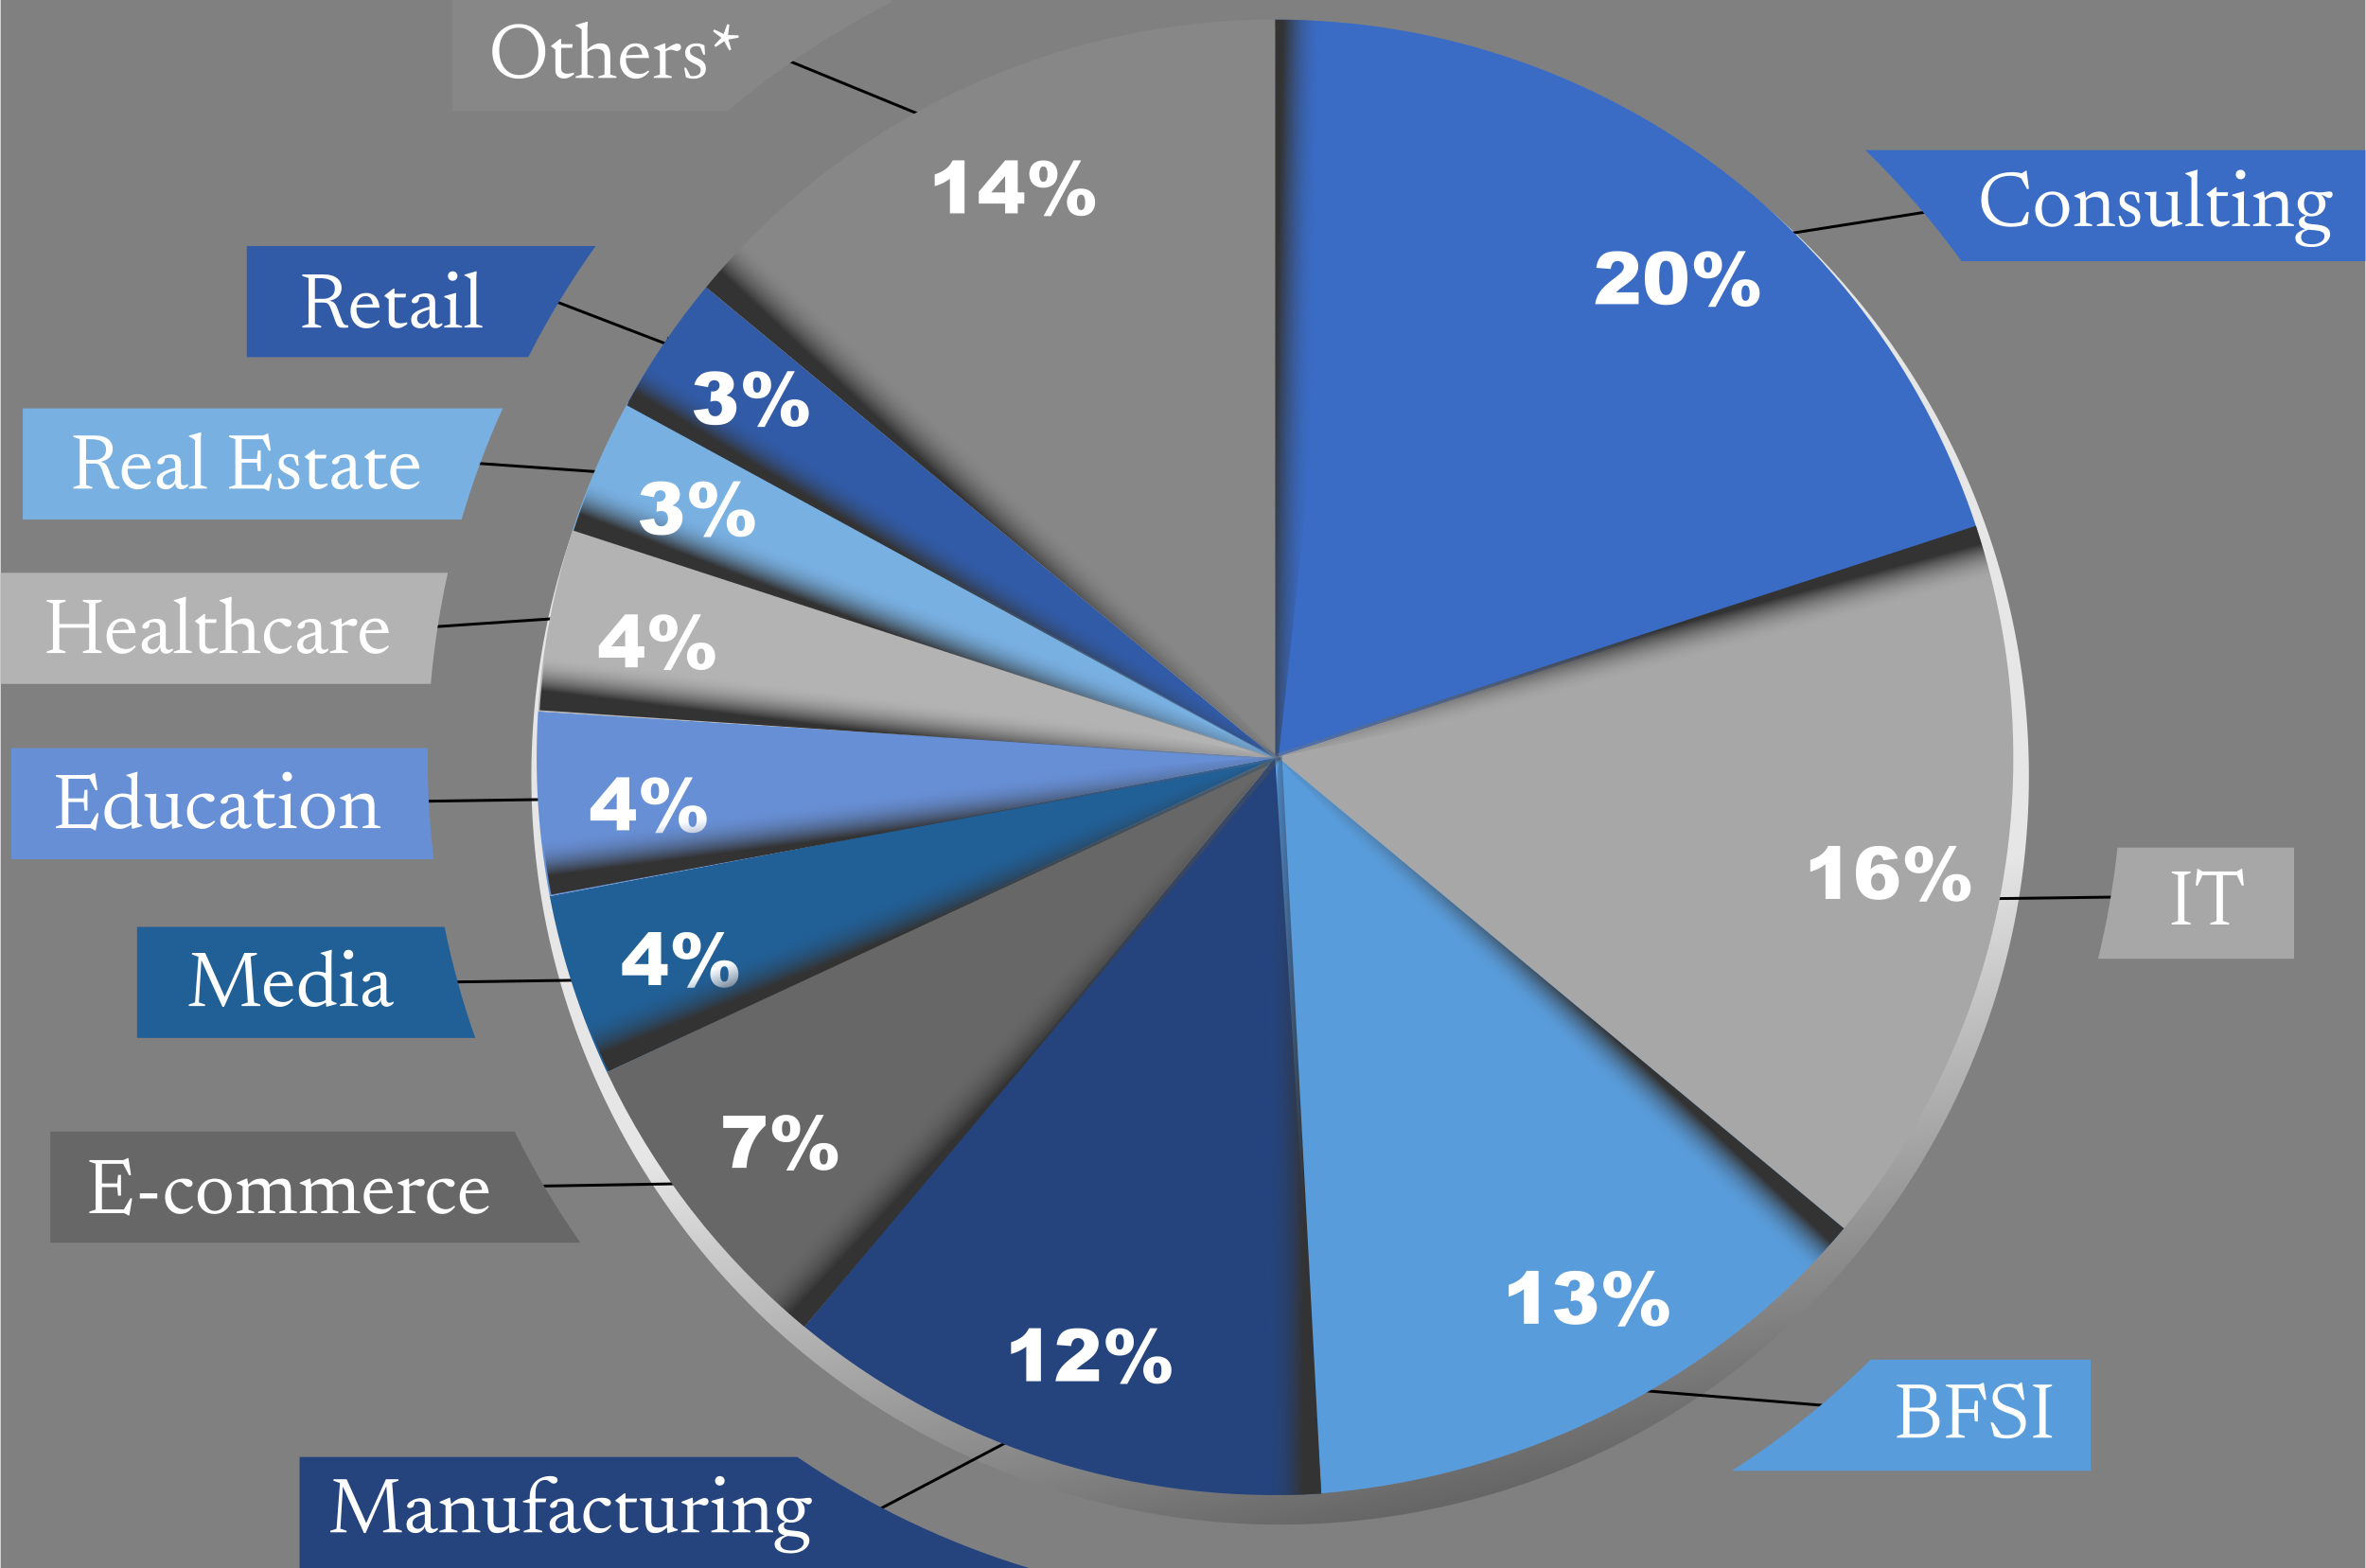 <?xml version="1.0" encoding="UTF-8"?>
<!DOCTYPE svg PUBLIC "-//W3C//DTD SVG 1.1//EN" "http://www.w3.org/Graphics/SVG/1.1/DTD/svg11.dtd">
<!-- Creator: CorelDRAW 2021.5 -->
<svg xmlns="http://www.w3.org/2000/svg" xml:space="preserve" width="1741px" height="1154px" version="1.1" style="shape-rendering:geometricPrecision; text-rendering:geometricPrecision; image-rendering:optimizeQuality; fill-rule:evenodd; clip-rule:evenodd"
viewBox="0 0 1779240 1179960"
 xmlns:xlink="http://www.w3.org/1999/xlink"
 xmlns:xodm="http://www.corel.com/coreldraw/odm/2003">
 <rect x="0" y="0" width="1779240" height="1179960" fill="#808080" stroke="none"/>
 <defs>
  <style type="text/css">
   <![CDATA[
    .fil13 {fill:none}
    .fil7 {fill:#215F97}
    .fil5 {fill:#25447E}
    .fil11 {fill:#315BA7}
    .fil2 {fill:#3A6CC6}
    .fil4 {fill:#599CDB}
    .fil6 {fill:#676767}
    .fil8 {fill:#678FD5}
    .fil10 {fill:#78B0E2}
    .fil12 {fill:#878787}
    .fil3 {fill:#A7A7A7}
    .fil9 {fill:#B3B3B3}
    .fil1 {fill:black;fill-rule:nonzero}
    .fil14 {fill:white;fill-rule:nonzero}
    .fil0 {fill:url(#id0)}
    .fil16 {fill:url(#id1)}
    .fil15 {fill:url(#id2)}
    .fil25 {fill:url(#id3)}
    .fil21 {fill:url(#id4)}
    .fil24 {fill:url(#id5)}
    .fil19 {fill:url(#id6)}
    .fil17 {fill:url(#id7)}
    .fil23 {fill:url(#id8)}
    .fil22 {fill:url(#id9)}
    .fil18 {fill:url(#id10)}
    .fil20 {fill:url(#id11)}
   ]]>
  </style>
  <linearGradient id="id0" gradientUnits="userSpaceOnUse" x1="1147460" y1="1116280" x2="1064390" y2="743450">
   <stop offset="0" style="stop-opacity:1; stop-color:#666666"/>
   <stop offset="1" style="stop-opacity:1; stop-color:#E6E6E6"/>
  </linearGradient>
  <linearGradient id="id1" gradientUnits="userSpaceOnUse" x1="735040" y1="385450" x2="755130" y2="364010">
   <stop offset="0" style="stop-opacity:1; stop-color:#333333"/>
   <stop offset="1" style="stop-opacity:0; stop-color:#878787"/>
  </linearGradient>
  <linearGradient id="id2" gradientUnits="userSpaceOnUse" x1="959040" y1="278910" x2="989640" y2="279620">
   <stop offset="0" style="stop-opacity:1; stop-color:#333333"/>
   <stop offset="1" style="stop-opacity:0; stop-color:#3A6CC6"/>
  </linearGradient>
  <linearGradient id="id3" gradientUnits="userSpaceOnUse" x1="980940" y1="859710" x2="951690" y2="859610">
   <stop offset="0" style="stop-opacity:1; stop-color:#333333"/>
   <stop offset="1" style="stop-opacity:0; stop-color:#25447E"/>
  </linearGradient>
  <linearGradient id="id4" gradientUnits="userSpaceOnUse" x1="698040" y1="694650" x2="687630" y2="668560">
   <stop offset="0" style="stop-opacity:1; stop-color:#333333"/>
   <stop offset="1" style="stop-opacity:0; stop-color:#215F97"/>
  </linearGradient>
  <linearGradient id="id5" gradientUnits="userSpaceOnUse" x1="1185460" y1="754190" x2="1166140" y2="774730">
   <stop offset="0" style="stop-opacity:1; stop-color:#333333"/>
   <stop offset="1" style="stop-opacity:0; stop-color:#599CDB"/>
  </linearGradient>
  <linearGradient id="id6" gradientUnits="userSpaceOnUse" x1="670270" y1="552470" x2="673640" y2="525300">
   <stop offset="0" style="stop-opacity:1; stop-color:#333333"/>
   <stop offset="1" style="stop-opacity:0; stop-color:#B3B3B3"/>
  </linearGradient>
  <linearGradient id="id7" gradientUnits="userSpaceOnUse" x1="704050" y1="432160" x2="716440" y2="411710">
   <stop offset="0" style="stop-opacity:1; stop-color:#333333"/>
   <stop offset="1" style="stop-opacity:0; stop-color:#315BA7"/>
  </linearGradient>
  <linearGradient id="id8" gradientUnits="userSpaceOnUse" x1="1235880" y1="476940" x2="1243120" y2="504050">
   <stop offset="0" style="stop-opacity:1; stop-color:#333333"/>
   <stop offset="1" style="stop-opacity:0; stop-color:#A7A7A7"/>
  </linearGradient>
  <linearGradient id="id9" gradientUnits="userSpaceOnUse" x1="775810" y1="794980" x2="755140" y2="775610">
   <stop offset="0" style="stop-opacity:1; stop-color:#333333"/>
   <stop offset="1" style="stop-opacity:0; stop-color:#676767"/>
  </linearGradient>
  <linearGradient id="id10" gradientUnits="userSpaceOnUse" x1="683270" y1="481670" x2="693110" y2="456010">
   <stop offset="0" style="stop-opacity:1; stop-color:#333333"/>
   <stop offset="1" style="stop-opacity:0; stop-color:#78B0E2"/>
  </linearGradient>
  <linearGradient id="id11" gradientUnits="userSpaceOnUse" x1="675160" y1="625150" x2="671570" y2="597290">
   <stop offset="0" style="stop-opacity:1; stop-color:#333333"/>
   <stop offset="1" style="stop-opacity:0; stop-color:#678FD5"/>
  </linearGradient>
 </defs>
 <g id="Layer_x0020_1">
  <ellipse class="fil0" cx="962700" cy="584140" rx="563380" ry="563110"/>
  <g>
   <path class="fil1" d="M1328450 177400l127970 -20160 330 2100 -127970 20160 -330 -2100zm-10680 2760l10130 -7230 1730 10990 -11860 -3760z"/>
  </g>
  <g>
   <path class="fil1" d="M1495890 675190l110160 -1430 20 2130 -110150 1430 -30 -2130zm-10970 1210l11060 -5710 140 11120 -11200 -5410z"/>
  </g>
  <g>
   <path class="fil1" d="M1210380 1043260l182640 15010 -170 2120 -182640 -15010 170 -2120zm-11030 160l11550 -4630 -910 11090 -10640 -6460z"/>
  </g>
  <g>
   <path class="fil1" d="M775320 1076780l-121720 64050 -1000 -1890 121720 -64040 1000 1880zm9220 -6050l-7260 10100 -5180 -9850 12440 -250z"/>
  </g>
  <g>
   <path class="fil1" d="M522370 891610l-120680 2030 -40 -2130 120680 -2030 40 2130zm10960 -1250l-11030 5750 -190 -11120 11220 5370z"/>
  </g>
  <g>
   <path class="fil1" d="M432460 738680l-104030 1490 -30 -2130 104020 -1490 40 2130zm10960 -1220l-11050 5720 -160 -11130 11210 5410z"/>
  </g>
  <g>
   <path class="fil1" d="M410160 602660l-95720 1380 -30 -2130 95710 -1380 40 2130zm10960 -1220l-11050 5720 -160 -11130 11210 5410z"/>
  </g>
  <g>
   <path class="fil1" d="M431050 465570l-117550 8000 -150 -2120 117560 -8010 140 2130zm10880 -1810l-10720 6300 -760 -11100 11480 4800z"/>
  </g>
  <g>
   <path class="fil1" d="M455200 356510l-107260 -7540 150 -2120 107260 7540 -150 2120zm11030 -290l-11490 4770 780 -11100 10710 6330z"/>
  </g>
  <g>
   <path class="fil1" d="M499830 259570l-85910 -32960 760 -1990 85910 32960 -760 1990zm10630 2940l-12380 1200 3980 -10390 8400 9190z"/>
  </g>
  <g>
   <path class="fil1" d="M708310 94210l-123560 -50650 810 -1970 123560 50650 -810 1970zm10570 3180l-12410 930 4220 -10300 8190 9370z"/>
  </g>
  <path class="fil2" d="M958830 14720c240670,0 453970,154980 528340,383860l-528340 171670 0 -555530z"/>
  <path class="fil3" d="M1487170 398580c58770,180870 20930,379240 -100300,525770l-428040 -354100 528340 -171670z"/>
  <path class="fil4" d="M1386870 924350c-97770,118190 -250440,190510 -403530,200140l-34970 -554130 10460 -2230 428040 356220z"/>
  <path class="fil5" d="M993670 1123930c-141010,8880 -280070,-35580 -388940,-125640l354100 -428040 34840 553680z"/>
  <path class="fil6" d="M604730 998290c-63010,-52130 -113730,-117520 -148550,-191510l502650 -236530 -354100 428040z"/>
  <path class="fil7" d="M456180 806780c-19840,-42170 -34300,-86670 -43030,-132440l545680 -104090 -502650 236530z"/>
  <path class="fil8" d="M413150 674340c-8730,-45780 -11670,-92470 -8740,-138980l554420 34890 -545680 104090z"/>
  <path class="fil9" d="M404410 535360c2920,-46500 11690,-92460 26090,-136780l528330 171670 -554420 -34890z"/>
  <path class="fil10" d="M430500 398580c10790,-33230 24700,-65350 41530,-95960l486800 267630 -528330 -171670z"/>
  <path class="fil11" d="M472030 302620c16820,-30610 36500,-59570 58770,-86480l428030 354110 -486800 -267630z"/>
  <path class="fil12" d="M530800 216140c105530,-127570 262460,-201420 428030,-201420l0 555530 -428030 -354110z"/>
  <polyline class="fil13" points="1504620,674520 1552000,696210 1572640,696210 "/>
  <path class="fil14" d="M725260 120690l0 39860 -11010 0 0 -26080c-1780,1350 -3500,2430 -5170,3260 -1670,830 -3760,1640 -6270,2390l0 -8870c3700,-1200 6590,-2640 8630,-4320 2060,-1690 3660,-3770 4820,-6240l9000 0z"/>
  <path id="_1" class="fil14" d="M755810 153210l-19820 0 0 -8950 19820 -23570 9480 0 0 24090 4920 0 0 8430 -4920 0 0 7340 -9480 0 0 -7340zm0 -8430l0 -12380 -10460 12380 10460 0z"/>
  <path id="_2" class="fil14" d="M807390 120690l5590 0 -22710 41890 -5600 0 22720 -41890zm-33400 10270c0,-1810 400,-3540 1190,-5170 790,-1650 2010,-2910 3640,-3780 1630,-890 3550,-1320 5790,-1320 3270,0 5860,930 7750,2800 1880,1870 2820,4360 2820,7470 0,3140 -940,5640 -2820,7510 -1890,1870 -4480,2800 -7750,2800 -2240,0 -4160,-430 -5790,-1320 -1630,-880 -2850,-2130 -3640,-3780 -790,-1630 -1190,-3370 -1190,-5210zm7500 60c0,2200 360,3790 1070,4780 470,650 1150,980 2050,980 880,0 1560,-330 2000,-980 720,-990 1070,-2580 1070,-4780 0,-2180 -350,-3770 -1070,-4780 -440,-640 -1120,-960 -2000,-960 -900,0 -1580,320 -2050,960 -710,990 -1070,2590 -1070,4780zm20810 21180c0,-1840 400,-3570 1180,-5200 780,-1640 2000,-2900 3630,-3790 1640,-890 3560,-1330 5780,-1330 3290,0 5890,940 7780,2820 1880,1880 2820,4380 2820,7500 0,3120 -940,5620 -2820,7500 -1890,1880 -4490,2820 -7780,2820 -2220,0 -4140,-450 -5780,-1330 -1630,-900 -2850,-2160 -3630,-3790 -780,-1630 -1180,-3370 -1180,-5200zm7510 60c0,2210 350,3820 1060,4810 450,640 1130,960 2020,960 880,0 1570,-320 2030,-960 720,-990 1070,-2600 1070,-4810 0,-2200 -350,-3810 -1070,-4830 -460,-630 -1150,-950 -2030,-950 -890,0 -1570,320 -2020,980 -710,1000 -1060,2600 -1060,4800z"/>
  <path class="fil14" d="M463590 617440l-19830 0 0 -8950 19830 -23580 9470 0 0 24100 4930 0 0 8430 -4930 0 0 7340 -9470 0 0 -7340zm0 -8430l0 -12380 -10470 12380 10470 0z"/>
  <path id="_1_0" class="fil14" d="M515160 584910l5590 0 -22710 41890 -5600 0 22720 -41890zm-33390 10280c0,-1810 390,-3540 1180,-5170 800,-1650 2010,-2910 3640,-3780 1630,-890 3550,-1330 5790,-1330 3280,0 5860,930 7750,2810 1890,1870 2830,4360 2830,7470 0,3140 -940,5640 -2830,7510 -1890,1870 -4470,2800 -7750,2800 -2240,0 -4160,-440 -5790,-1320 -1630,-880 -2840,-2140 -3640,-3780 -790,-1630 -1180,-3380 -1180,-5210zm7500 50c0,2200 350,3800 1070,4790 460,650 1150,980 2040,980 880,0 1560,-330 2010,-980 710,-990 1060,-2590 1060,-4790 0,-2170 -350,-3770 -1060,-4770 -450,-640 -1130,-960 -2010,-960 -890,0 -1580,320 -2040,960 -720,990 -1070,2580 -1070,4770zm20810 21190c0,-1840 390,-3570 1170,-5210 790,-1630 2000,-2890 3630,-3780 1650,-890 3560,-1340 5780,-1340 3300,0 5890,940 7780,2820 1890,1880 2830,4380 2830,7510 0,3120 -940,5620 -2830,7500 -1890,1880 -4480,2820 -7780,2820 -2220,0 -4130,-450 -5780,-1330 -1630,-900 -2840,-2160 -3630,-3790 -780,-1640 -1170,-3370 -1170,-5200zm7500 60c0,2210 350,3810 1070,4810 440,640 1120,960 2010,960 890,0 1570,-320 2040,-960 710,-1000 1070,-2600 1070,-4810 0,-2200 -360,-3810 -1070,-4830 -470,-640 -1150,-960 -2040,-960 -890,0 -1570,330 -2010,990 -720,990 -1070,2600 -1070,4800z"/>
  <path class="fil14" d="M487460 733900l-19820 0 0 -8950 19820 -23580 9470 0 0 24100 4930 0 0 8430 -4930 0 0 7340 -9470 0 0 -7340zm0 -8430l0 -12380 -10470 12380 10470 0z"/>
  <path id="_1_1" class="fil14" d="M539030 701370l5600 0 -22720 41890 -5590 0 22710 -41890zm-33390 10280c0,-1810 390,-3540 1190,-5170 790,-1650 2000,-2910 3640,-3780 1620,-890 3550,-1330 5780,-1330 3280,0 5860,940 7750,2810 1890,1870 2830,4360 2830,7470 0,3140 -940,5640 -2830,7510 -1890,1870 -4470,2800 -7750,2800 -2230,0 -4160,-430 -5780,-1320 -1640,-880 -2850,-2140 -3640,-3780 -800,-1630 -1190,-3370 -1190,-5210zm7500 60c0,2200 360,3790 1070,4780 460,650 1150,980 2040,980 890,0 1560,-330 2010,-980 710,-990 1070,-2580 1070,-4780 0,-2180 -360,-3770 -1070,-4780 -450,-640 -1120,-960 -2010,-960 -890,0 -1580,320 -2040,960 -710,990 -1070,2590 -1070,4780zm20810 21180c0,-1840 390,-3570 1180,-5210 780,-1630 2000,-2890 3630,-3780 1640,-890 3560,-1330 5780,-1330 3290,0 5880,940 7770,2820 1890,1880 2830,4380 2830,7500 0,3120 -940,5620 -2830,7500 -1890,1880 -4480,2820 -7770,2820 -2220,0 -4140,-450 -5780,-1330 -1630,-900 -2850,-2160 -3630,-3790 -790,-1630 -1180,-3370 -1180,-5200zm7500 60c0,2210 360,3820 1070,4810 450,640 1120,960 2020,960 880,0 1570,-320 2030,-960 710,-990 1070,-2600 1070,-4810 0,-2200 -360,-3810 -1070,-4830 -460,-640 -1150,-950 -2030,-950 -900,0 -1570,320 -2020,980 -710,1000 -1070,2600 -1070,4800z"/>
  <path class="fil14" d="M543680 839550l31820 0 0 7360c-2770,2490 -5080,5190 -6940,8100 -2240,3530 -4020,7460 -5320,11790 -1040,3370 -1730,7360 -2090,11960l-10840 0c860,-6400 2200,-11760 4030,-16100 1840,-4340 4740,-8970 8710,-13910l-19370 0 0 -9200z"/>
  <path id="_1_2" class="fil14" d="M613820 838890l5590 0 -22710 41890 -5600 0 22720 -41890zm-33400 10280c0,-1810 400,-3540 1190,-5170 790,-1650 2010,-2910 3640,-3780 1630,-890 3550,-1330 5790,-1330 3270,0 5860,940 7750,2810 1890,1870 2830,4360 2830,7470 0,3140 -940,5640 -2830,7510 -1890,1870 -4480,2800 -7750,2800 -2240,0 -4160,-440 -5790,-1320 -1630,-880 -2850,-2140 -3640,-3780 -790,-1630 -1190,-3370 -1190,-5210zm7510 60c0,2200 350,3790 1060,4780 470,650 1150,980 2050,980 880,0 1560,-330 2010,-980 710,-990 1060,-2580 1060,-4780 0,-2180 -350,-3770 -1060,-4780 -450,-640 -1130,-960 -2010,-960 -900,0 -1580,320 -2050,960 -710,990 -1060,2590 -1060,4780zm20800 21180c0,-1840 400,-3570 1180,-5200 790,-1640 2000,-2900 3630,-3790 1650,-890 3560,-1330 5780,-1330 3300,0 5890,940 7780,2820 1890,1880 2820,4380 2820,7500 0,3120 -930,5620 -2820,7500 -1890,1880 -4480,2820 -7780,2820 -2220,0 -4130,-450 -5780,-1330 -1630,-900 -2840,-2160 -3630,-3790 -780,-1630 -1180,-3370 -1180,-5200zm7510 60c0,2210 350,3820 1060,4810 450,640 1130,960 2020,960 890,0 1570,-320 2040,-960 710,-990 1060,-2600 1060,-4810 0,-2200 -350,-3810 -1060,-4830 -470,-630 -1150,-950 -2040,-950 -890,0 -1570,320 -2020,980 -710,1000 -1060,2600 -1060,4800z"/>
  <path class="fil14" d="M782710 999460l0 39870 -11010 0 0 -26080c-1780,1340 -3500,2430 -5170,3260 -1670,830 -3760,1640 -6270,2390l0 -8870c3700,-1200 6580,-2650 8630,-4320 2050,-1690 3660,-3770 4820,-6250l9000 0z"/>
  <path id="_1_3" class="fil14" d="M826400 1039330l-32690 0c380,-3220 1520,-6260 3420,-9100 1890,-2850 5450,-6210 10670,-10080 3200,-2370 5240,-4170 6150,-5400 890,-1230 1340,-2400 1340,-3500 0,-1200 -440,-2220 -1330,-3070 -880,-850 -2000,-1270 -3340,-1270 -1380,0 -2520,440 -3410,1320 -880,880 -1480,2420 -1780,4650l-10900 -890c430,-3070 1220,-5460 2360,-7190 1140,-1720 2750,-3040 4820,-3960 2080,-920 4950,-1380 8620,-1380 3830,0 6810,440 8950,1320 2120,870 3800,2210 5020,4010 1220,1820 1830,3850 1830,6090 0,2380 -700,4660 -2100,6850 -1400,2170 -3940,4560 -7640,7160 -2190,1520 -3660,2580 -4400,3180 -740,620 -1600,1400 -2610,2390l17020 0 0 8870z"/>
  <path id="_2_4" class="fil14" d="M864830 999460l5600 0 -22720 41890 -5590 0 22710 -41890zm-33390 10280c0,-1810 390,-3540 1190,-5170 790,-1650 2010,-2910 3640,-3780 1620,-890 3550,-1330 5780,-1330 3280,0 5860,930 7750,2810 1890,1870 2830,4360 2830,7470 0,3140 -940,5640 -2830,7510 -1890,1870 -4470,2800 -7750,2800 -2230,0 -4160,-430 -5780,-1320 -1630,-880 -2850,-2140 -3640,-3780 -800,-1630 -1190,-3380 -1190,-5210zm7500 50c0,2200 360,3800 1070,4790 470,650 1150,980 2040,980 890,0 1570,-330 2010,-980 710,-990 1070,-2590 1070,-4790 0,-2170 -360,-3760 -1070,-4770 -440,-640 -1120,-960 -2010,-960 -890,0 -1570,320 -2040,960 -710,990 -1070,2580 -1070,4770zm20810 21190c0,-1840 390,-3570 1180,-5210 780,-1630 2000,-2890 3630,-3780 1640,-890 3560,-1340 5780,-1340 3290,0 5880,950 7770,2820 1890,1880 2830,4390 2830,7510 0,3120 -940,5620 -2830,7500 -1890,1880 -4480,2820 -7770,2820 -2220,0 -4140,-450 -5780,-1330 -1630,-900 -2850,-2160 -3630,-3790 -790,-1640 -1180,-3370 -1180,-5200zm7500 60c0,2210 360,3820 1070,4810 450,640 1120,960 2020,960 880,0 1570,-320 2030,-960 710,-990 1070,-2600 1070,-4810 0,-2200 -360,-3810 -1070,-4830 -460,-640 -1150,-960 -2030,-960 -900,0 -1570,330 -2020,990 -710,990 -1070,2600 -1070,4800z"/>
  <path class="fil14" d="M1157140 956250l0 39860 -11000 0 0 -26080c-1780,1350 -3510,2440 -5180,3270 -1670,830 -3760,1630 -6270,2390l0 -8870c3710,-1210 6590,-2650 8640,-4330 2050,-1690 3660,-3770 4820,-6240l8990 0z"/>
  <path id="_1_5" class="fil14" d="M1179540 968240l-10290 -1830c850,-3280 2490,-5790 4920,-7540 2430,-1740 5870,-2620 10320,-2620 5110,0 8790,950 11080,2860 2270,1900 3410,4300 3410,7190 0,1690 -470,3220 -1390,4590 -920,1370 -2310,2570 -4170,3600 1520,380 2680,810 3470,1320 1300,800 2310,1860 3030,3160 720,1320 1090,2880 1090,4700 0,2280 -600,4470 -1790,6570 -1200,2090 -2910,3700 -5160,4830 -2240,1130 -5190,1700 -8850,1700 -3560,0 -6370,-420 -8430,-1260 -2060,-840 -3750,-2060 -5080,-3680 -1320,-1610 -2340,-3650 -3060,-6090l10900 -1460c430,2200 1090,3740 1990,4590 890,850 2030,1280 3430,1280 1450,0 2670,-540 3640,-1610 970,-1070 1450,-2490 1450,-4280 0,-1820 -460,-3220 -1390,-4230 -930,-990 -2200,-1490 -3800,-1490 -850,0 -2030,210 -3510,630l560 -7780c600,90 1060,140 1400,140 1410,0 2580,-460 3520,-1360 940,-910 1420,-1970 1420,-3220 0,-1190 -360,-2140 -1060,-2840 -710,-710 -1690,-1070 -2920,-1070 -1280,0 -2310,380 -3110,1160 -800,770 -1340,2120 -1620,4040z"/>
  <path id="_2_6" class="fil14" d="M1239270 956250l5600 0 -22720 41890 -5590 0 22710 -41890zm-33390 10280c0,-1810 390,-3540 1190,-5180 790,-1640 2000,-2900 3640,-3780 1620,-880 3550,-1320 5780,-1320 3280,0 5860,930 7750,2800 1890,1870 2830,4360 2830,7480 0,3140 -940,5640 -2830,7510 -1890,1870 -4470,2800 -7750,2800 -2230,0 -4160,-440 -5780,-1330 -1640,-870 -2850,-2130 -3640,-3770 -800,-1640 -1190,-3380 -1190,-5210zm7500 50c0,2200 360,3800 1070,4780 460,660 1150,990 2040,990 890,0 1560,-330 2010,-990 710,-980 1070,-2580 1070,-4780 0,-2170 -360,-3770 -1070,-4770 -450,-640 -1120,-960 -2010,-960 -890,0 -1580,320 -2040,960 -710,980 -1070,2580 -1070,4770zm20810 21180c0,-1830 390,-3570 1180,-5200 780,-1630 1990,-2890 3630,-3790 1640,-880 3560,-1330 5770,-1330 3300,0 5890,940 7780,2820 1890,1880 2830,4380 2830,7500 0,3120 -940,5620 -2830,7500 -1890,1880 -4480,2820 -7780,2820 -2210,0 -4130,-440 -5770,-1330 -1640,-890 -2850,-2150 -3630,-3790 -790,-1630 -1180,-3360 -1180,-5200zm7500 70c0,2210 360,3810 1070,4810 450,630 1120,950 2010,950 890,0 1570,-320 2040,-950 710,-1000 1070,-2600 1070,-4810 0,-2200 -360,-3820 -1070,-4830 -470,-640 -1150,-960 -2040,-960 -890,0 -1560,330 -2010,990 -710,990 -1070,2600 -1070,4800z"/>
  <path class="fil14" d="M1384040 636530l0 39870 -11000 0 0 -26090c-1780,1350 -3510,2440 -5180,3270 -1670,830 -3760,1630 -6270,2390l0 -8870c3710,-1210 6590,-2650 8640,-4330 2050,-1680 3660,-3770 4810,-6240l9000 0z"/>
  <path id="_1_7" class="fil14" d="M1427410 645990l-10840 1330c-280,-1510 -760,-2570 -1420,-3180 -680,-620 -1500,-930 -2480,-930 -1760,0 -3130,890 -4100,2670 -720,1280 -1250,4020 -1580,8220 1300,-1320 2630,-2300 4000,-2930 1380,-630 2960,-950 4760,-950 3490,0 6450,1250 8860,3740 2420,2500 3620,5670 3620,9500 0,2590 -610,4950 -1830,7090 -1220,2140 -2910,3760 -5080,4860 -2170,1090 -4880,1640 -8150,1640 -3920,0 -7060,-660 -9430,-2010 -2380,-1330 -4270,-3460 -5690,-6390 -1410,-2930 -2120,-6810 -2120,-11650 0,-7070 1480,-12250 4470,-15540 2970,-3290 7100,-4930 12380,-4930 3120,0 5590,360 7390,1080 1810,720 3320,1780 4510,3160 1200,1380 2110,3130 2730,5220zm-20050 17470c0,2130 540,3790 1610,4990 1070,1210 2380,1810 3930,1810 1430,0 2630,-550 3600,-1630 950,-1090 1440,-2710 1440,-4870 0,-2210 -500,-3900 -1500,-5060 -1000,-1160 -2240,-1740 -3720,-1740 -1520,0 -2790,560 -3820,1680 -1030,1130 -1540,2730 -1540,4820z"/>
  <path id="_2_8" class="fil14" d="M1466170 636530l5600 0 -22720 41890 -5590 0 22710 -41890zm-33390 10280c0,-1810 390,-3540 1180,-5180 800,-1640 2010,-2900 3650,-3780 1620,-880 3550,-1320 5780,-1320 3280,0 5860,930 7750,2800 1890,1870 2830,4370 2830,7480 0,3140 -940,5640 -2830,7510 -1890,1870 -4470,2800 -7750,2800 -2230,0 -4160,-440 -5780,-1320 -1640,-880 -2850,-2140 -3650,-3780 -790,-1630 -1180,-3380 -1180,-5210zm7500 50c0,2200 360,3800 1070,4780 460,660 1150,990 2040,990 890,0 1560,-330 2010,-990 710,-980 1070,-2580 1070,-4780 0,-2170 -360,-3770 -1070,-4770 -450,-640 -1120,-960 -2010,-960 -890,0 -1580,320 -2040,960 -710,990 -1070,2580 -1070,4770zm20810 21180c0,-1830 390,-3560 1170,-5200 790,-1630 2000,-2890 3640,-3780 1640,-890 3560,-1340 5770,-1340 3300,0 5890,940 7780,2820 1890,1880 2830,4380 2830,7500 0,3120 -940,5630 -2830,7510 -1890,1880 -4480,2820 -7780,2820 -2210,0 -4130,-450 -5770,-1340 -1640,-890 -2850,-2150 -3640,-3780 -780,-1640 -1170,-3370 -1170,-5210zm7500 70c0,2210 350,3810 1070,4810 440,640 1120,960 2010,960 890,0 1570,-320 2040,-960 710,-1000 1070,-2600 1070,-4810 0,-2200 -360,-3820 -1070,-4830 -470,-640 -1150,-960 -2040,-960 -890,0 -1570,330 -2010,990 -720,990 -1070,2600 -1070,4800z"/>
  <path class="fil14" d="M1232440 228850l-32690 0c380,-3220 1520,-6260 3410,-9100 1900,-2850 5460,-6200 10680,-10070 3200,-2380 5240,-4170 6140,-5410 900,-1230 1340,-2400 1340,-3500 0,-1200 -430,-2220 -1320,-3070 -880,-850 -2000,-1270 -3340,-1270 -1380,0 -2530,440 -3410,1320 -890,880 -1480,2430 -1780,4650l-10900 -880c430,-3080 1220,-5470 2360,-7190 1140,-1730 2740,-3040 4810,-3970 2090,-920 4960,-1370 8630,-1370 3830,0 6810,440 8940,1310 2130,870 3810,2210 5020,4020 1230,1810 1840,3840 1840,6080 0,2390 -710,4670 -2100,6850 -1400,2170 -3940,4560 -7640,7160 -2190,1520 -3660,2590 -4400,3190 -740,610 -1610,1390 -2610,2380l17020 0 0 8870z"/>
  <path id="_1_9" class="fil14" d="M1237100 209080c0,-7440 1340,-12650 4020,-15630 2680,-2980 6770,-4460 12260,-4460 2630,0 4810,330 6500,970 1690,650 3070,1500 4140,2540 1070,1040 1910,2140 2530,3290 620,1150 1110,2490 1480,4020 730,2920 1100,5970 1100,9150 0,7110 -1210,12310 -3620,15600 -2400,3300 -6540,4950 -12420,4950 -3300,0 -5960,-530 -8000,-1580 -2040,-1050 -3700,-2590 -5000,-4630 -940,-1440 -1680,-3410 -2210,-5910 -520,-2510 -780,-5280 -780,-8310zm10780 20c0,4980 440,8400 1330,10220 880,1830 2160,2740 3840,2740 1100,0 2060,-380 2870,-1160 810,-770 1410,-2010 1790,-3680 390,-1680 580,-4290 580,-7830 0,-5200 -440,-8690 -1330,-10490 -880,-1790 -2210,-2680 -3970,-2680 -1800,0 -3100,910 -3900,2730 -810,1830 -1210,5210 -1210,10150z"/>
  <path id="_2_10" class="fil14" d="M1307400 188990l5590 0 -22720 41890 -5590 0 22720 -41890zm-33400 10270c0,-1800 390,-3540 1190,-5170 790,-1640 2010,-2900 3640,-3780 1620,-880 3550,-1320 5790,-1320 3270,0 5850,930 7740,2800 1890,1870 2830,4360 2830,7470 0,3140 -940,5640 -2830,7510 -1890,1870 -4470,2810 -7740,2810 -2240,0 -4170,-440 -5790,-1330 -1630,-870 -2850,-2130 -3640,-3780 -800,-1630 -1190,-3370 -1190,-5210zm7500 60c0,2200 360,3790 1070,4780 470,660 1150,990 2050,990 880,0 1560,-330 2000,-990 720,-990 1070,-2580 1070,-4780 0,-2170 -350,-3770 -1070,-4780 -440,-630 -1120,-950 -2000,-950 -900,0 -1580,320 -2050,950 -710,990 -1070,2590 -1070,4780zm20810 21180c0,-1830 390,-3570 1180,-5200 780,-1640 2000,-2900 3630,-3790 1640,-890 3560,-1330 5780,-1330 3290,0 5880,940 7770,2820 1890,1880 2830,4380 2830,7500 0,3120 -940,5620 -2830,7500 -1890,1880 -4480,2820 -7770,2820 -2220,0 -4140,-450 -5780,-1330 -1630,-900 -2850,-2150 -3630,-3790 -790,-1630 -1180,-3370 -1180,-5200zm7500 60c0,2210 360,3820 1070,4810 450,640 1120,960 2020,960 880,0 1570,-320 2030,-960 720,-990 1070,-2600 1070,-4810 0,-2190 -350,-3810 -1070,-4820 -460,-640 -1150,-960 -2030,-960 -900,0 -1570,330 -2020,980 -710,1000 -1070,2610 -1070,4800z"/>
  <path class="fil15" d="M959040 14800c24990,-250 49110,2100 63040,3520l-60530 551190 -2510 820 0 -555530z"/>
  <path class="fil16" d="M530800 216140c15740,-19400 32950,-36470 42930,-46290l387940 399620 -970 2450 -429900 -355780z"/>
  <path class="fil17" d="M471200 305030c11740,-22050 25380,-42090 33290,-53640l457200 318060 -490 2590 -490000 -267010z"/>
  <path class="fil18" d="M431070 399350c7510,-23830 17230,-46030 22900,-58840l507730 228910 0 2640 -530630 -172710z"/>
  <path class="fil14" d="M491650 374150l-10290 -1830c850,-3280 2490,-5790 4920,-7540 2430,-1750 5870,-2620 10320,-2620 5110,0 8790,950 11080,2850 2270,1910 3410,4310 3410,7200 0,1680 -470,3220 -1390,4590 -920,1370 -2310,2570 -4170,3600 1520,380 2680,810 3470,1320 1300,800 2310,1860 3030,3160 720,1320 1090,2880 1090,4690 0,2280 -600,4480 -1790,6570 -1200,2090 -2910,3710 -5160,4840 -2240,1130 -5190,1700 -8850,1700 -3560,0 -6370,-420 -8430,-1260 -2060,-840 -3750,-2060 -5080,-3680 -1320,-1610 -2340,-3650 -3060,-6100l10900 -1450c430,2200 1090,3740 1990,4590 890,840 2030,1270 3430,1270 1450,0 2670,-540 3640,-1600 970,-1070 1450,-2490 1450,-4280 0,-1820 -460,-3230 -1390,-4230 -930,-990 -2200,-1500 -3800,-1500 -850,0 -2030,210 -3510,640l560 -7780c600,90 1060,140 1400,140 1410,0 2580,-460 3520,-1360 940,-910 1420,-1980 1420,-3220 0,-1190 -360,-2140 -1060,-2840 -710,-720 -1690,-1070 -2920,-1070 -1280,0 -2310,380 -3110,1160 -800,760 -1340,2110 -1620,4040z"/>
  <path id="_1_11" class="fil14" d="M551380 362160l5600 0 -22720 41890 -5590 0 22710 -41890zm-33390 10270c0,-1800 390,-3540 1190,-5170 790,-1640 2000,-2900 3640,-3780 1620,-880 3550,-1320 5780,-1320 3280,0 5860,930 7750,2800 1890,1870 2830,4360 2830,7470 0,3140 -940,5640 -2830,7520 -1890,1870 -4470,2800 -7750,2800 -2230,0 -4160,-440 -5780,-1330 -1640,-870 -2850,-2130 -3640,-3770 -800,-1640 -1190,-3380 -1190,-5220zm7500 60c0,2200 360,3800 1070,4780 460,660 1150,990 2040,990 890,0 1560,-330 2010,-990 710,-980 1070,-2580 1070,-4780 0,-2170 -360,-3770 -1070,-4770 -450,-640 -1120,-960 -2010,-960 -890,0 -1580,320 -2040,960 -710,980 -1070,2580 -1070,4770zm20810 21180c0,-1830 390,-3570 1180,-5200 780,-1640 1990,-2890 3630,-3790 1640,-880 3560,-1330 5770,-1330 3300,0 5890,940 7780,2820 1890,1880 2830,4380 2830,7500 0,3120 -940,5620 -2830,7500 -1890,1880 -4480,2820 -7780,2820 -2210,0 -4130,-440 -5770,-1330 -1640,-890 -2850,-2150 -3630,-3790 -790,-1630 -1180,-3360 -1180,-5200zm7500 60c0,2210 360,3820 1070,4810 450,640 1120,960 2010,960 890,0 1570,-320 2040,-960 710,-990 1070,-2600 1070,-4810 0,-2190 -360,-3810 -1070,-4820 -470,-640 -1150,-960 -2040,-960 -890,0 -1560,330 -2010,980 -710,1000 -1070,2610 -1070,4800z"/>
  <path class="fil14" d="M532240 291330l-10300 -1840c860,-3280 2490,-5780 4930,-7540 2430,-1740 5870,-2620 10310,-2620 5110,0 8800,950 11080,2860 2270,1910 3420,4310 3420,7190 0,1690 -470,3220 -1390,4590 -920,1370 -2310,2580 -4170,3610 1510,370 2670,810 3470,1310 1300,800 2310,1860 3030,3170 720,1310 1080,2870 1080,4690 0,2280 -590,4470 -1790,6570 -1190,2090 -2910,3710 -5150,4840 -2250,1130 -5200,1690 -8860,1690 -3560,0 -6370,-420 -8420,-1250 -2060,-850 -3750,-2070 -5080,-3680 -1330,-1620 -2350,-3650 -3060,-6100l10900 -1450c420,2200 1080,3730 1990,4580 890,850 2030,1280 3430,1280 1450,0 2660,-540 3640,-1610 970,-1070 1450,-2490 1450,-4280 0,-1810 -470,-3220 -1400,-4220 -930,-1000 -2200,-1500 -3790,-1500 -850,0 -2030,210 -3520,640l570 -7790c590,100 1060,140 1400,140 1400,0 2580,-450 3520,-1360 940,-900 1410,-1970 1410,-3210 0,-1200 -350,-2150 -1060,-2850 -710,-710 -1680,-1070 -2920,-1070 -1270,0 -2310,390 -3110,1160 -790,770 -1330,2120 -1610,4050z"/>
  <path id="_1_12" class="fil14" d="M591970 279330l5590 0 -22710 41890 -5600 0 22720 -41890zm-33400 10280c0,-1810 400,-3540 1190,-5170 800,-1650 2010,-2910 3640,-3780 1630,-890 3550,-1330 5790,-1330 3280,0 5860,930 7750,2810 1890,1870 2830,4360 2830,7470 0,3140 -940,5640 -2830,7510 -1890,1870 -4470,2800 -7750,2800 -2240,0 -4160,-440 -5790,-1320 -1630,-880 -2840,-2140 -3640,-3780 -790,-1630 -1190,-3380 -1190,-5210zm7510 60c0,2190 350,3790 1060,4780 470,650 1150,980 2050,980 880,0 1560,-330 2010,-980 710,-990 1060,-2590 1060,-4780 0,-2180 -350,-3770 -1060,-4780 -450,-640 -1130,-960 -2010,-960 -900,0 -1580,320 -2050,960 -710,990 -1060,2590 -1060,4780zm20800 21180c0,-1840 400,-3570 1180,-5210 790,-1630 2000,-2890 3630,-3780 1650,-890 3560,-1330 5780,-1330 3300,0 5890,930 7780,2820 1890,1880 2830,4380 2830,7500 0,3120 -940,5620 -2830,7500 -1890,1880 -4480,2820 -7780,2820 -2220,0 -4130,-450 -5780,-1330 -1630,-900 -2840,-2160 -3630,-3790 -780,-1630 -1180,-3370 -1180,-5200zm7510 60c0,2210 350,3820 1060,4810 450,640 1130,960 2020,960 890,0 1570,-320 2040,-960 710,-990 1060,-2600 1060,-4810 0,-2200 -350,-3810 -1060,-4830 -470,-640 -1150,-950 -2040,-950 -890,0 -1570,320 -2020,980 -710,1000 -1060,2600 -1060,4800z"/>
  <path class="fil19" d="M405590 534410c1440,-24940 5440,-48850 7800,-62650l548320 97630 640 2550 -556760 -37530z"/>
  <path class="fil14" d="M469910 494840l-19820 0 0 -8960 19820 -23570 9480 0 0 24100 4920 0 0 8430 -4920 0 0 7330 -9480 0 0 -7330zm0 -8430l0 -12380 -10470 12380 10470 0z"/>
  <path id="_1_13" class="fil14" d="M521480 462310l5600 0 -22720 41890 -5590 0 22710 -41890zm-33390 10280c0,-1810 390,-3540 1190,-5180 790,-1640 2010,-2900 3640,-3770 1620,-890 3550,-1330 5790,-1330 3270,0 5860,930 7740,2800 1890,1870 2830,4370 2830,7480 0,3140 -940,5640 -2830,7510 -1880,1870 -4470,2800 -7740,2800 -2240,0 -4170,-440 -5790,-1320 -1630,-880 -2850,-2140 -3640,-3780 -800,-1630 -1190,-3380 -1190,-5210zm7500 50c0,2200 360,3800 1070,4780 470,660 1150,990 2050,990 880,0 1560,-330 2000,-990 720,-980 1070,-2580 1070,-4780 0,-2170 -350,-3770 -1070,-4770 -440,-640 -1120,-960 -2000,-960 -900,0 -1580,320 -2050,960 -710,980 -1070,2580 -1070,4770zm20810 21180c0,-1830 390,-3560 1180,-5200 780,-1630 2000,-2890 3630,-3780 1640,-890 3560,-1340 5780,-1340 3290,0 5880,940 7770,2820 1890,1880 2830,4380 2830,7500 0,3130 -940,5630 -2830,7510 -1890,1880 -4480,2820 -7770,2820 -2220,0 -4140,-450 -5780,-1340 -1630,-890 -2850,-2150 -3630,-3780 -790,-1640 -1180,-3370 -1180,-5210zm7500 70c0,2210 360,3810 1070,4810 450,640 1120,960 2020,960 880,0 1570,-320 2030,-960 720,-1000 1070,-2600 1070,-4810 0,-2200 -350,-3820 -1070,-4830 -460,-640 -1150,-960 -2030,-960 -900,0 -1570,330 -2020,990 -710,990 -1070,2600 -1070,4800z"/>
  <path class="fil20" d="M414260 673200c-4780,-24520 -6830,-48670 -7970,-62630l555430 -41220 1250 2320 -548710 101530z"/>
  <path class="fil21" d="M457300 806110c-10730,-22570 -18720,-45450 -23290,-58680l527700 -178120 1790 1930 -506200 234870z"/>
  <path class="fil22" d="M604730 998290c-19280,-15890 -36880,-33270 -46630,-43320l403570 -385710 2440 990 -359380 428040z"/>
  <path class="fil23" d="M1486200 395610c7960,23690 13430,47210 16400,60890l-541190 112900 -1540 -2140 526330 -171650z"/>
  <path class="fil24" d="M1386870 924350c-15920,19250 -33330,36470 -43400,46200l-383180 -400630 140 -190 426440 354620z"/>
  <path class="fil25" d="M993670 1123930c-24940,1460 -51680,1720 -65660,980l33560 -555700 2460 -930 29640 555650z"/>
  <path class="fil12" d="M339860 0l329510 0 0 2070c-44020,22450 -85070,49900 -122440,81540l-207070 0 0 -83610z"/>
  <path class="fil11" d="M185200 185130l262540 0c-18960,26430 -35930,54370 -50730,83610l-211810 0 0 -83610z"/>
  <path class="fil7" d="M102650 697430l231350 0c5820,28610 13580,56520 23090,83610l-254440 0 0 -83610z"/>
  <path class="fil10" d="M16680 307300l361090 0c-12200,26920 -22550,54850 -30960,83610l-330130 0 0 -83610z"/>
  <path class="fil9" d="M0 431020l336490 0c-6060,27260 -10360,55170 -12830,83610l-323660 0 0 -83610z"/>
  <path class="fil8" d="M7950 562930l313380 0c-20,2360 -90,4700 -90,7060 0,25910 1590,51450 4600,76550l-317890 0 0 -83610z"/>
  <path class="fil6" d="M37390 851510l349330 0c14410,29200 30990,57140 49540,83610l-398870 0 0 -83610z"/>
  <path class="fil5" d="M224940 1096350l374440 0c52970,36210 111690,64610 174490,83610l-548930 0 0 -83610z"/>
  <path class="fil4" d="M1406950 1023150l165640 0 0 83610 -270080 0c37720,-24190 72710,-52260 104440,-83610z"/>
  <path class="fil3" d="M1592710 637840l132900 0 0 83610 -147470 0c6640,-27230 11550,-55140 14570,-83610z"/>
  <path class="fil2" d="M1402950 112930l376290 0 0 83610 -303890 0c-21700,-29930 -45940,-57910 -72400,-83610z"/>
  <path class="fil14" d="M389850 18070c2900,0 5580,510 8010,1500 2430,1020 4540,2430 6330,4240 1790,1830 3170,3980 4170,6490 980,2500 1470,5260 1470,8290 0,3020 -490,5790 -1460,8290 -980,2530 -2360,4700 -4150,6550 -1790,1850 -3890,3280 -6300,4280 -2410,1000 -5080,1510 -7980,1510 -2900,0 -5570,-510 -8000,-1510 -2430,-1000 -4550,-2420 -6340,-4240 -1790,-1810 -3170,-3970 -4150,-6500 -990,-2500 -1480,-5260 -1480,-8270 0,-3020 480,-5790 1460,-8300 970,-2510 2350,-4690 4140,-6540 1790,-1850 3900,-3270 6320,-4290 2430,-990 5080,-1500 7960,-1500zm300 38400c2980,0 5560,-690 7720,-2070 2170,-1380 3840,-3340 5010,-5880 1170,-2530 1760,-5520 1760,-8980 0,-3980 -650,-7350 -1920,-10140 -1290,-2780 -3060,-4910 -5310,-6380 -2250,-1470 -4850,-2200 -7770,-2200 -2980,0 -5550,690 -7720,2060 -2160,1390 -3830,3350 -5010,5880 -1170,2530 -1760,5530 -1760,8990 0,3960 640,7320 1930,10120 1280,2790 3050,4930 5320,6400 2270,1470 4850,2200 7750,2200z"/>
  <path id="_1_14" class="fil14" d="M421750 51460c0,1340 400,2340 1220,3000 800,660 1940,1000 3430,1000 700,0 1460,-70 2270,-210 810,-140 1700,-350 2650,-620l0 1400c-1150,810 -2160,1450 -3020,1880 -860,450 -1650,770 -2340,940 -700,170 -1380,250 -2060,250 -1310,0 -2450,-250 -3430,-740 -970,-470 -1730,-1210 -2270,-2170 -530,-960 -800,-2150 -800,-3560l0 -15390 -3220 -2230 0 -540c440,-320 870,-650 1300,-970 430,-330 860,-660 1290,-1000 440,-330 880,-680 1320,-1030 430,-350 880,-700 1340,-1050 450,-360 920,-730 1400,-1110l920 0 0 4800 0 17350zm-1700 -15500l0 -2740 10410 0 -480 2740 -9930 0z"/>
  <path id="_2_15" class="fil14" d="M449750 57520l4620 -1430 0 -14110c0,-1070 -230,-1990 -690,-2790 -450,-770 -1130,-1390 -2020,-1820 -900,-420 -1990,-630 -3280,-630 -1570,0 -3020,290 -4370,870 -1340,590 -2270,1290 -2790,2110l-1160 -960c1050,-1130 2060,-2090 3000,-2880 940,-780 1870,-1410 2770,-1890 900,-470 1830,-820 2790,-1040 950,-220 1950,-330 3010,-330 2400,0 4190,770 5350,2310 1170,1540 1740,3980 1740,7320l0 13840 4590 1430 0 1100 -13560 0 0 -1100zm-3610 1100l-13510 0 0 -1100 4540 -1430 0 -33780c-260,-320 -600,-640 -1020,-960 -410,-310 -920,-630 -1520,-970 -590,-320 -1280,-650 -2050,-960l0 -600 8640 -2510 600 0 -300 4770 0 35010 4620 1430 0 1100z"/>
  <path id="_3" class="fil14" d="M477920 32620c1930,0 3600,430 5010,1280 1410,860 2550,2100 3390,3740 850,1650 1360,3650 1560,6010l-18250 0 60 -1990 15330 -720 -2030 1250c-140,-1430 -430,-2680 -840,-3770 -440,-1090 -1030,-1930 -1780,-2540 -760,-600 -1720,-900 -2890,-900 -1400,0 -2620,380 -3670,1140 -1050,770 -1880,1890 -2460,3360 -580,1470 -880,3270 -880,5400 0,2200 440,4110 1300,5720 860,1610 2070,2850 3620,3730 1550,870 3360,1310 5420,1310 760,0 1500,-100 2230,-300 720,-200 1440,-500 2160,-890 710,-400 1410,-890 2080,-1470l750 810c-990,1230 -2010,2250 -3040,3050 -1040,810 -2130,1410 -3280,1800 -1150,380 -2400,580 -3730,580 -2300,0 -4360,-570 -6150,-1690 -1800,-1120 -3220,-2660 -4250,-4600 -1040,-1950 -1550,-4170 -1550,-6650 0,-2510 470,-4790 1430,-6860 950,-2070 2320,-3720 4100,-4950 1770,-1230 3900,-1850 6360,-1850z"/>
  <path id="_4" class="fil14" d="M509020 32830c1010,0 1750,240 2200,720 460,470 690,1100 690,1880 0,890 -290,1600 -860,2150 -580,550 -1380,830 -2390,830 -440,0 -870,-80 -1310,-260 -440,-170 -900,-330 -1380,-490 -490,-160 -1030,-240 -1600,-240 -460,0 -970,60 -1520,190 -560,130 -1110,320 -1640,560 -540,240 -1010,520 -1400,830l-660 -1040c1170,-880 2260,-1630 3240,-2270 980,-630 1880,-1170 2690,-1600 820,-420 1550,-740 2210,-950 660,-210 1230,-310 1730,-310zm-8650 5250l0 18010 4620 1430 0 1100 -13500 0 0 -1100 4530 -1430 0 -17560c-260,-280 -590,-530 -990,-750 -420,-220 -910,-450 -1460,-680 -570,-220 -1230,-450 -1960,-690l0 -750 7840 -3040 620 0 300 5460z"/>
  <path id="_5" class="fil14" d="M523420 32620c1110,0 2130,110 3040,330 910,220 1950,620 3100,1190l450 7040 -1280 0 -2930 -7250 2030 2510c-730,-580 -1430,-1010 -2100,-1300 -660,-290 -1410,-430 -2220,-430 -1490,0 -2670,330 -3530,980 -860,660 -1300,1570 -1300,2750 0,970 270,1770 800,2380 540,620 1250,1150 2120,1590 870,460 1810,910 2800,1360 760,340 1500,720 2240,1150 730,420 1400,940 2000,1540 590,590 1070,1310 1450,2140 350,840 540,1840 540,3010 0,1630 -400,3020 -1200,4150 -810,1130 -1910,2000 -3280,2570 -1380,590 -2960,890 -4730,890 -1150,0 -2170,-90 -3080,-250 -900,-170 -1810,-450 -2700,-830l-1340 -7180 1400 0 3990 7420 -3640 -2320c760,350 1400,620 1900,800 510,180 970,290 1380,340 420,50 850,80 1290,80 1890,0 3390,-380 4490,-1130 1100,-760 1650,-1880 1650,-3370 0,-840 -190,-1530 -580,-2090 -390,-560 -900,-1030 -1550,-1450 -640,-400 -1350,-780 -2110,-1110 -750,-340 -1490,-690 -2200,-1050 -960,-490 -1830,-1050 -2630,-1670 -790,-610 -1430,-1390 -1900,-2320 -480,-940 -720,-2100 -720,-3490 0,-1470 370,-2720 1090,-3760 720,-1030 1720,-1830 2990,-2380 1250,-560 2680,-840 4270,-840z"/>
  <polygon id="_6" class="fil14" points="549740,37240 548160,37930 544440,31010 537940,35430 536860,34110 542260,28420 536030,23590 536950,22160 544050,25560 546700,18160 548340,18550 547300,26360 555170,26600 555290,28300 547570,29730 "/>
  <path class="fil14" d="M242850 224860c2460,0 4520,-670 6160,-1990 1640,-1320 2450,-3250 2450,-5790 0,-1630 -370,-3020 -1110,-4180 -750,-1150 -1980,-2030 -3700,-2650 -1720,-620 -4030,-920 -6930,-920l-7400 0 90 -2810 10290 0c3300,0 5960,460 7990,1350 2020,920 3510,2130 4440,3640 930,1530 1400,3210 1400,5060 0,1730 -390,3270 -1140,4630 -770,1360 -1890,2500 -3370,3400 -1480,900 -3310,1530 -5480,1870l0 -210c1320,80 2390,340 3220,760 840,430 1560,1100 2170,1990 610,920 1180,2140 1740,3690l2890 7900c500,1330 960,2300 1400,2890 440,600 940,970 1510,1110 560,130 1270,200 2100,200l0 1670c-1790,140 -3230,190 -4300,150 -1100,-40 -1960,-230 -2600,-560 -640,-340 -1180,-870 -1600,-1570 -410,-710 -840,-1660 -1280,-2880l-2800 -7810c-560,-1590 -1080,-2830 -1550,-3710 -480,-880 -1050,-1500 -1710,-1880 -670,-360 -1580,-550 -2730,-550l-10590 0 -90 -2800 10530 0zm-6380 -18340l0 37240 4710 1550 0 1160 -14190 0 0 -1160 4710 -1550 0 -34520 -4710 -1550 0 -1170 9480 0z"/>
  <path id="_1_16" class="fil14" d="M275170 220480c1920,0 3590,420 5000,1280 1410,850 2550,2090 3390,3730 850,1650 1360,3650 1560,6020l-18240 0 60 -2000 15320 -720 -2030 1260c-140,-1430 -420,-2690 -840,-3780 -440,-1080 -1030,-1930 -1780,-2530 -760,-610 -1720,-910 -2890,-910 -1390,0 -2620,380 -3670,1140 -1050,770 -1880,1890 -2450,3360 -590,1470 -890,3270 -890,5400 0,2210 440,4110 1300,5720 860,1610 2070,2860 3620,3730 1550,880 3360,1310 5430,1310 750,0 1490,-100 2220,-300 720,-190 1440,-490 2160,-890 720,-400 1410,-880 2090,-1460l740 800c-990,1240 -2010,2250 -3040,3050 -1030,810 -2130,1420 -3280,1800 -1150,380 -2390,580 -3730,580 -2300,0 -4360,-570 -6150,-1690 -1800,-1110 -3220,-2650 -4250,-4600 -1030,-1950 -1550,-4160 -1550,-6650 0,-2500 480,-4790 1430,-6860 950,-2060 2330,-3710 4100,-4950 1770,-1230 3900,-1840 6370,-1840z"/>
  <path id="_2_17" class="fil14" d="M296360 239320c0,1330 400,2330 1210,2990 810,670 1950,1000 3440,1000 700,0 1450,-70 2270,-210 810,-130 1700,-340 2650,-620l0 1400c-1150,810 -2160,1450 -3020,1890 -860,450 -1650,760 -2340,930 -700,170 -1380,250 -2060,250 -1310,0 -2460,-250 -3430,-730 -970,-480 -1730,-1220 -2270,-2180 -530,-950 -800,-2150 -800,-3560l0 -15380 -3220 -2240 0 -540c440,-310 860,-640 1300,-970 430,-330 860,-650 1290,-990 440,-340 880,-690 1320,-1040 430,-350 880,-690 1340,-1050 450,-360 920,-730 1400,-1100l920 0 0 4800 0 17350zm-1700 -15510l0 -2740 10410 0 -480 2740 -9930 0z"/>
  <path id="_3_18" class="fil14" d="M324360 230290l470 2080c-2340,540 -4260,1070 -5750,1620 -1490,550 -2650,1110 -3490,1690 -830,580 -1420,1190 -1740,1830 -320,660 -490,1360 -490,2140 0,1350 400,2380 1210,3100 790,710 1780,1070 2930,1070 930,0 1790,-240 2560,-720 780,-470 1410,-1100 1870,-1870 460,-780 700,-1610 700,-2510l0 -10730c0,-1430 -370,-2580 -1100,-3430 -740,-850 -1950,-1280 -3640,-1280 -600,0 -1280,90 -2060,280 -770,190 -1530,470 -2260,850l1520 -1370c-60,560 -150,1110 -250,1670 -120,560 -250,1050 -390,1490 -160,440 -340,780 -560,1010 -310,340 -710,590 -1190,750 -480,160 -950,240 -1430,240 -620,0 -1100,-140 -1460,-440 -360,-280 -540,-650 -540,-1080 0,-620 310,-1270 920,-1960 590,-690 1410,-1330 2410,-1940 990,-600 2120,-1090 3350,-1470 1230,-380 2480,-570 3760,-570 1730,0 3130,260 4200,790 1070,530 1850,1300 2350,2320 470,1030 720,2290 720,3780l0 13630c0,610 90,1130 270,1530 180,400 450,710 800,920 340,210 770,320 1290,320 450,0 950,-90 1480,-270 520,-180 1030,-420 1530,-710l0 1370c-820,890 -1670,1550 -2580,1960 -900,420 -1750,630 -2520,630 -950,0 -1780,-220 -2460,-650 -690,-410 -1210,-1040 -1560,-1840 -360,-810 -540,-1750 -540,-2850l180 -290c-260,1110 -750,2090 -1440,2950 -710,850 -1550,1530 -2540,2010 -980,480 -2040,730 -3150,730 -1990,0 -3630,-560 -4920,-1670 -1290,-1110 -1940,-2710 -1940,-4800 0,-1110 230,-2130 680,-3040 450,-910 1230,-1780 2360,-2580 1140,-810 2720,-1590 4740,-2360 2010,-770 4580,-1540 7700,-2330z"/>
  <path id="_4_19" class="fil14" d="M340130 211260c-1050,0 -1910,-330 -2570,-1030 -680,-680 -1010,-1520 -1010,-2510 0,-1000 330,-1830 1010,-2530 660,-680 1520,-1020 2570,-1020 1050,0 1910,340 2580,1020 670,700 1000,1530 1000,2530 0,990 -330,1830 -1000,2510 -670,700 -1530,1030 -2580,1030zm2650 9220l-180 4830 0 18630 4620 1430 0 1100 -13500 0 0 -1100 4530 -1430 0 -17920c-220,-240 -560,-510 -1020,-790 -480,-290 -1010,-570 -1580,-850 -590,-280 -1200,-500 -1810,-680l0 -930 8410 -2290 530 0z"/>
  <path id="_5_20" class="fil14" d="M357900 243940l4620 1430 0 1100 -13510 0 0 -1100 4540 -1430 0 -33780c-260,-320 -600,-640 -1020,-950 -420,-320 -920,-640 -1520,-980 -600,-320 -1280,-640 -2060,-960l0 -600 8650 -2500 600 0 -300 4770 0 35000z"/>
  <polygon class="fil14" points="190740,754310 195420,755860 195420,757020 181320,757020 181320,755860 186000,754310 183700,721340 184120,721420 168140,757590 166890,757590 150700,721780 151120,721690 149150,754310 153830,755860 153830,757020 141580,757020 141580,755860 146290,754310 148850,719930 143990,718240 143990,717070 153890,717070 168970,750910 168260,750910 183400,717070 192830,717070 192830,718240 188120,719790 "/>
  <path id="_1_21" class="fil14" d="M210030 731020c1930,0 3600,430 5010,1290 1410,850 2540,2090 3390,3730 840,1650 1360,3650 1560,6020l-18250 0 60 -2000 15320 -720 -2020 1250c-140,-1430 -430,-2680 -850,-3770 -440,-1080 -1020,-1930 -1780,-2540 -750,-600 -1720,-900 -2890,-900 -1390,0 -2610,380 -3670,1140 -1050,770 -1870,1890 -2450,3360 -590,1470 -890,3270 -890,5400 0,2200 440,4110 1310,5720 850,1610 2060,2850 3610,3730 1550,870 3360,1310 5430,1310 750,0 1490,-100 2230,-300 710,-200 1440,-490 2150,-890 720,-400 1410,-890 2090,-1460l750 800c-1000,1240 -2010,2250 -3050,3050 -1030,810 -2120,1410 -3280,1800 -1150,380 -2390,580 -3720,580 -2310,0 -4360,-570 -6150,-1690 -1800,-1110 -3220,-2650 -4260,-4600 -1030,-1950 -1550,-4170 -1550,-6650 0,-2500 480,-4790 1430,-6860 960,-2070 2330,-3710 4110,-4950 1770,-1230 3890,-1850 6360,-1850z"/>
  <path id="_2_22" class="fil14" d="M244610 739250c0,-1650 -580,-3020 -1760,-4110 -1170,-1090 -2890,-1640 -5150,-1640 -1770,0 -3270,440 -4520,1310 -1250,880 -2180,2120 -2820,3710 -640,1610 -950,3500 -950,5680 0,2190 350,4050 1060,5560 700,1520 1680,2680 2930,3460 1250,780 2710,1180 4350,1180 1540,0 3000,-250 4410,-740 1400,-470 2760,-1240 4090,-2270l0 2110c-1430,860 -2640,1560 -3640,2100 -990,550 -1860,980 -2620,1250 -750,290 -1460,500 -2100,610 -640,100 -1330,160 -2040,160 -2490,0 -4580,-510 -6290,-1520 -1710,-1010 -3010,-2430 -3880,-4230 -870,-1810 -1310,-3890 -1310,-6240 0,-2280 380,-4330 1120,-6130 740,-1790 1770,-3330 3070,-4590 1290,-1260 2790,-2230 4470,-2890 1680,-670 3450,-1000 5320,-1000 960,0 1890,80 2800,240 920,160 1860,400 2840,730 970,330 2010,770 3130,1330l-2510 1700 0 -15150c-240,-290 -540,-570 -920,-830 -380,-260 -810,-510 -1290,-770 -500,-230 -1030,-480 -1600,-720l0 -540 7870 -2290 560 0 -270 4830 0 33300c180,200 420,400 720,580 300,180 630,370 980,550 360,180 720,330 1080,450 360,120 690,200 1010,240l0 890 -7120 1940 -600 0 -420 -4530 0 -13720z"/>
  <path id="_3_23" class="fil14" d="M261730 721810c-1060,0 -1910,-340 -2580,-1030 -670,-680 -1000,-1520 -1000,-2520 0,-990 330,-1820 1000,-2520 670,-690 1520,-1020 2580,-1020 1050,0 1900,330 2580,1020 670,700 990,1530 990,2520 0,1000 -320,1840 -990,2520 -680,690 -1530,1030 -2580,1030zm2650 9210l-180 4830 0 18640 4620 1430 0 1100 -13500 0 0 -1100 4530 -1430 0 -17920c-220,-240 -560,-510 -1030,-790 -470,-290 -1000,-570 -1580,-850 -580,-280 -1190,-510 -1810,-690l0 -920 8410 -2300 540 0z"/>
  <path id="_4_24" class="fil14" d="M287630 740830l480 2090c-2340,540 -4260,1070 -5750,1620 -1490,550 -2660,1110 -3490,1690 -840,580 -1420,1190 -1740,1830 -330,650 -500,1360 -500,2140 0,1350 410,2380 1210,3100 800,710 1780,1070 2940,1070 930,0 1780,-240 2560,-720 780,-470 1400,-1100 1870,-1870 460,-780 690,-1610 690,-2510l0 -10730c0,-1430 -360,-2580 -1100,-3430 -730,-850 -1950,-1280 -3640,-1280 -590,0 -1280,90 -2050,280 -780,180 -1530,470 -2270,850l1520 -1370c-60,560 -150,1110 -250,1670 -120,560 -250,1050 -380,1490 -160,440 -340,770 -560,1010 -320,340 -720,590 -1190,750 -480,160 -960,240 -1430,240 -620,0 -1110,-140 -1470,-440 -350,-280 -530,-650 -530,-1080 0,-620 310,-1280 910,-1960 600,-690 1410,-1330 2420,-1940 990,-610 2110,-1090 3350,-1470 1230,-380 2480,-570 3750,-570 1730,0 3130,260 4210,790 1070,520 1840,1300 2340,2320 480,1030 730,2290 730,3780l0 13620c0,620 90,1140 270,1540 170,400 440,710 790,920 350,210 780,320 1290,320 460,0 960,-90 1480,-270 530,-180 1040,-420 1530,-720l0 1380c-810,890 -1670,1550 -2570,1960 -900,420 -1750,630 -2520,630 -960,0 -1780,-220 -2460,-650 -700,-410 -1210,-1040 -1570,-1850 -360,-800 -540,-1740 -540,-2840l180 -300c-250,1120 -740,2100 -1440,2960 -700,850 -1550,1530 -2530,2000 -990,490 -2040,740 -3150,740 -1990,0 -3630,-560 -4920,-1670 -1290,-1110 -1940,-2710 -1940,-4800 0,-1110 230,-2130 680,-3040 440,-920 1230,-1780 2360,-2590 1130,-800 2710,-1590 4730,-2350 2020,-770 4580,-1540 7700,-2340z"/>
  <path class="fil14" d="M70680 346040c2460,0 4520,-660 6160,-1990 1640,-1320 2460,-3240 2460,-5790 0,-1630 -370,-3020 -1120,-4170 -740,-1160 -1980,-2040 -3690,-2660 -1720,-610 -4040,-920 -6940,-920l-7400 0 90 -2800 10290 0c3300,0 5960,450 7990,1350 2030,910 3510,2130 4440,3640 940,1530 1400,3210 1400,5050 0,1730 -380,3270 -1140,4630 -760,1370 -1890,2500 -3370,3400 -1480,910 -3310,1530 -5470,1870l0 -210c1310,80 2380,340 3220,760 830,440 1560,1100 2160,2000 610,910 1180,2130 1740,3680l2890 7900c500,1340 970,2300 1400,2900 440,590 940,960 1510,1100 560,140 1270,210 2100,210l0 1670c-1790,140 -3230,190 -4300,150 -1090,-40 -1960,-230 -2590,-570 -650,-340 -1190,-860 -1610,-1570 -410,-710 -840,-1660 -1280,-2870l-2800 -7810c-560,-1590 -1070,-2840 -1550,-3720 -480,-870 -1040,-1500 -1710,-1880 -660,-360 -1580,-550 -2730,-550l-10590 0 -90 -2800 10530 0zm-6380 -18330l0 37230 4710 1550 0 1170 -14190 0 0 -1170 4710 -1550 0 -34520 -4710 -1550 0 -1160 9480 0z"/>
  <path id="_1_25" class="fil14" d="M103000 341660c1930,0 3600,430 5010,1280 1410,860 2540,2100 3380,3740 850,1650 1370,3650 1570,6010l-18250 0 60 -2000 15320 -710 -2020 1250c-140,-1430 -430,-2680 -850,-3780 -440,-1080 -1020,-1930 -1780,-2530 -750,-610 -1720,-910 -2890,-910 -1390,0 -2610,380 -3670,1150 -1050,760 -1880,1890 -2450,3360 -590,1470 -890,3270 -890,5390 0,2210 440,4120 1300,5730 860,1610 2070,2850 3620,3720 1550,880 3360,1320 5430,1320 750,0 1490,-100 2230,-300 710,-200 1440,-500 2150,-900 720,-390 1410,-880 2090,-1460l740 810c-990,1230 -2000,2240 -3040,3050 -1030,800 -2120,1410 -3280,1800 -1150,370 -2390,570 -3720,570 -2310,0 -4370,-560 -6150,-1690 -1800,-1110 -3220,-2650 -4260,-4600 -1030,-1940 -1550,-4160 -1550,-6650 0,-2500 480,-4790 1430,-6850 960,-2070 2330,-3720 4110,-4950 1770,-1230 3890,-1850 6360,-1850z"/>
  <path id="_2_26" class="fil14" d="M133020 351470l480 2080c-2350,540 -4270,1080 -5760,1620 -1490,550 -2650,1120 -3490,1690 -830,580 -1420,1200 -1730,1830 -330,660 -500,1370 -500,2140 0,1350 410,2380 1210,3100 800,720 1780,1070 2930,1070 940,0 1790,-240 2570,-710 770,-480 1400,-1100 1860,-1880 460,-780 700,-1610 700,-2500l0 -10740c0,-1430 -370,-2570 -1100,-3430 -740,-850 -1950,-1280 -3640,-1280 -600,0 -1280,90 -2060,280 -770,190 -1530,480 -2260,850l1520 -1370c-60,560 -150,1120 -250,1670 -120,560 -250,1060 -390,1490 -160,440 -340,780 -560,1020 -310,340 -710,580 -1190,740 -470,160 -950,240 -1430,240 -610,0 -1100,-140 -1460,-440 -360,-270 -540,-640 -540,-1080 0,-620 310,-1270 920,-1960 590,-680 1410,-1330 2410,-1940 1000,-600 2120,-1090 3350,-1470 1230,-370 2490,-560 3760,-560 1730,0 3130,260 4200,780 1080,530 1850,1300 2350,2330 470,1020 720,2280 720,3770l0 13630c0,620 90,1130 270,1530 180,410 450,720 800,920 340,210 770,320 1290,320 460,0 950,-90 1480,-270 530,-180 1030,-410 1530,-710l0 1370c-820,890 -1670,1550 -2570,1970 -910,410 -1750,620 -2530,620 -950,0 -1780,-210 -2450,-640 -700,-420 -1220,-1050 -1570,-1850 -360,-810 -540,-1750 -540,-2840l180 -300c-260,1110 -750,2100 -1440,2950 -710,860 -1550,1530 -2540,2010 -980,490 -2030,730 -3150,730 -1980,0 -3620,-550 -4920,-1670 -1290,-1110 -1930,-2710 -1930,-4800 0,-1110 230,-2120 670,-3040 450,-910 1230,-1780 2370,-2580 1130,-810 2710,-1590 4730,-2360 2010,-760 4580,-1540 7700,-2330z"/>
  <path id="_3_27" class="fil14" d="M150640 365120l4620 1430 0 1110 -13500 0 0 -1110 4530 -1430 0 -33780c-260,-310 -600,-630 -1020,-950 -410,-320 -920,-640 -1520,-970 -590,-320 -1280,-650 -2060,-970l0 -590 8650 -2510 600 0 -300 4770 0 35000z"/>
  <path id="_4_28" class="fil14" d="M195720 338890l0 7810 0 7810 -2210 0 -650 -6410 -14460 0 0 -2800 14460 0 650 -6410 2210 0zm7540 90l-1400 260 -4920 -9360 1640 630 -20180 0 0 -2800 19110 0 3340 -1460 470 0 1940 12730zm-5780 26650l5390 -9330 1230 330 -2150 12790 -480 0 -3430 -1760 -19640 0 0 -2800 20420 0 -1340 770zm-25580 2030l0 -1170 4710 -1550 0 -34520 -4710 -1550 0 -1160 9480 0 0 39950 -9480 0z"/>
  <path id="_5_29" class="fil14" d="M217600 341660c1120,0 2130,110 3040,330 920,220 1950,610 3100,1190l450 7040 -1280 0 -2920 -7250 2020 2510c-730,-580 -1430,-1020 -2090,-1310 -670,-280 -1410,-420 -2230,-420 -1490,0 -2670,320 -3530,980 -860,660 -1300,1570 -1300,2740 0,980 270,1770 810,2390 530,610 1240,1150 2110,1590 880,460 1810,900 2810,1360 750,340 1500,720 2230,1140 740,430 1400,950 2000,1540 600,600 1070,1310 1450,2150 360,830 550,1840 550,3010 0,1630 -410,3010 -1210,4150 -810,1130 -1900,1990 -3280,2570 -1380,590 -2960,880 -4730,880 -1150,0 -2170,-90 -3080,-240 -900,-170 -1810,-450 -2700,-830l-1340 -7190 1400 0 4000 7430 -3640 -2330c750,360 1390,630 1900,810 500,180 960,290 1380,340 410,50 840,80 1280,80 1890,0 3390,-380 4490,-1140 1100,-750 1650,-1880 1650,-3370 0,-830 -190,-1530 -580,-2080 -380,-560 -900,-1040 -1550,-1450 -640,-400 -1350,-780 -2100,-1120 -760,-330 -1490,-680 -2210,-1040 -950,-500 -1830,-1050 -2620,-1670 -800,-620 -1430,-1390 -1910,-2330 -480,-930 -720,-2090 -720,-3480 0,-1470 370,-2730 1100,-3760 710,-1030 1720,-1830 2980,-2390 1250,-550 2680,-830 4270,-830z"/>
  <path id="_6_30" class="fil14" d="M236440 360500c0,1330 400,2340 1220,2990 800,670 1940,1010 3440,1010 690,0 1450,-70 2260,-210 820,-140 1700,-350 2650,-630l0 1400c-1150,820 -2160,1450 -3020,1890 -860,450 -1650,770 -2340,940 -700,160 -1380,240 -2060,240 -1310,0 -2450,-240 -3430,-730 -970,-480 -1730,-1210 -2260,-2180 -540,-950 -810,-2140 -810,-3560l0 -15380 -3220 -2240 0 -530c440,-320 870,-650 1300,-980 430,-320 860,-650 1290,-990 440,-340 880,-690 1320,-1030 430,-350 880,-700 1340,-1060 460,-350 920,-720 1400,-1100l920 0 0 4800 0 17350zm-1700 -15500l0 -2740 10410 0 -480 2740 -9930 0z"/>
  <path id="_7" class="fil14" d="M264440 351470l480 2080c-2350,540 -4270,1080 -5760,1620 -1490,550 -2650,1120 -3490,1690 -830,580 -1420,1200 -1740,1830 -320,660 -490,1370 -490,2140 0,1350 400,2380 1210,3100 790,720 1780,1070 2930,1070 940,0 1790,-240 2570,-710 770,-480 1400,-1100 1860,-1880 460,-780 700,-1610 700,-2500l0 -10740c0,-1430 -370,-2570 -1100,-3430 -740,-850 -1950,-1280 -3640,-1280 -600,0 -1280,90 -2060,280 -770,190 -1530,480 -2260,850l1520 -1370c-60,560 -150,1120 -250,1670 -120,560 -250,1060 -390,1490 -160,440 -340,780 -560,1020 -310,340 -710,580 -1190,740 -480,160 -950,240 -1430,240 -620,0 -1100,-140 -1460,-440 -360,-270 -540,-640 -540,-1080 0,-620 310,-1270 920,-1960 590,-680 1410,-1330 2410,-1940 1000,-600 2120,-1090 3350,-1470 1230,-370 2490,-560 3760,-560 1730,0 3130,260 4200,780 1080,530 1850,1300 2350,2330 470,1020 720,2280 720,3770l0 13630c0,620 90,1130 270,1530 180,410 450,720 800,920 340,210 770,320 1290,320 450,0 950,-90 1480,-270 530,-180 1030,-410 1530,-710l0 1370c-820,890 -1670,1550 -2570,1970 -910,410 -1750,620 -2530,620 -950,0 -1780,-210 -2450,-640 -700,-420 -1220,-1050 -1570,-1850 -360,-810 -540,-1750 -540,-2840l180 -300c-260,1110 -750,2100 -1440,2950 -710,860 -1550,1530 -2540,2010 -980,490 -2030,730 -3150,730 -1980,0 -3620,-550 -4920,-1670 -1290,-1110 -1930,-2710 -1930,-4800 0,-1110 220,-2120 670,-3040 450,-910 1230,-1780 2370,-2580 1130,-810 2710,-1590 4730,-2360 2010,-760 4580,-1540 7700,-2330z"/>
  <path id="_8" class="fil14" d="M281370 360500c0,1330 400,2340 1220,2990 800,670 1940,1010 3430,1010 700,0 1460,-70 2270,-210 820,-140 1700,-350 2650,-630l0 1400c-1150,820 -2160,1450 -3020,1890 -860,450 -1650,770 -2340,940 -700,160 -1380,240 -2060,240 -1310,0 -2450,-240 -3430,-730 -970,-480 -1730,-1210 -2270,-2180 -530,-950 -800,-2140 -800,-3560l0 -15380 -3220 -2240 0 -530c440,-320 870,-650 1300,-980 430,-320 860,-650 1290,-990 440,-340 880,-690 1320,-1030 430,-350 880,-700 1340,-1060 450,-350 920,-720 1400,-1100l920 0 0 4800 0 17350zm-1700 -15500l0 -2740 10410 0 -480 2740 -9930 0z"/>
  <path id="_9" class="fil14" d="M305130 341660c1930,0 3600,430 5010,1280 1420,860 2550,2100 3390,3740 850,1650 1360,3650 1560,6010l-18240 0 60 -2000 15320 -710 -2030 1250c-140,-1430 -420,-2680 -840,-3780 -440,-1080 -1020,-1930 -1780,-2530 -760,-610 -1720,-910 -2890,-910 -1390,0 -2620,380 -3670,1150 -1050,760 -1880,1890 -2450,3360 -590,1470 -890,3270 -890,5390 0,2210 440,4120 1300,5730 860,1610 2070,2850 3620,3720 1550,880 3360,1320 5430,1320 750,0 1490,-100 2220,-300 720,-200 1440,-500 2160,-900 710,-390 1410,-880 2090,-1460l740 810c-990,1230 -2010,2240 -3040,3050 -1030,800 -2130,1410 -3280,1800 -1150,370 -2390,570 -3730,570 -2300,0 -4360,-560 -6150,-1690 -1800,-1110 -3220,-2650 -4250,-4600 -1030,-1940 -1550,-4160 -1550,-6650 0,-2500 480,-4790 1430,-6850 950,-2070 2330,-3720 4100,-4950 1770,-1230 3900,-1850 6360,-1850z"/>
  <path class="fil14" d="M44160 488650l4710 1550 0 1160 -14190 0 0 -1160 4710 -1550 0 -34520 -4710 -1550 0 -1170 14190 0 0 1170 -4710 1550 0 34520zm27220 0l4710 1550 0 1160 -14190 0 0 -1160 4710 -1550 0 -34520 -4710 -1550 0 -1170 14190 0 0 1170 -4710 1550 0 34520zm-30210 -16250l0 -2800 28420 0 0 2800 -28420 0z"/>
  <path id="_1_31" class="fil14" d="M91620 465370c1930,0 3600,420 5010,1280 1410,850 2540,2090 3390,3730 840,1650 1360,3650 1560,6020l-18250 0 60 -2000 15330 -720 -2030 1260c-140,-1430 -430,-2690 -850,-3780 -430,-1080 -1020,-1930 -1770,-2530 -760,-610 -1720,-910 -2900,-910 -1390,0 -2610,380 -3660,1140 -1060,770 -1880,1890 -2460,3360 -590,1470 -880,3270 -880,5400 0,2210 430,4110 1300,5720 850,1610 2070,2860 3620,3730 1550,880 3360,1310 5420,1310 760,0 1490,-100 2230,-300 710,-190 1440,-490 2150,-890 720,-400 1420,-880 2090,-1460l750 800c-1000,1240 -2010,2250 -3040,3050 -1040,810 -2130,1420 -3280,1800 -1160,380 -2400,580 -3730,580 -2300,0 -4360,-570 -6150,-1690 -1800,-1110 -3220,-2650 -4250,-4600 -1040,-1950 -1560,-4160 -1560,-6650 0,-2500 480,-4790 1440,-6860 950,-2060 2320,-3710 4100,-4950 1770,-1230 3900,-1840 6360,-1840z"/>
  <path id="_2_32" class="fil14" d="M121640 475180l480 2080c-2350,540 -4260,1070 -5750,1620 -1490,550 -2660,1110 -3490,1690 -840,580 -1420,1190 -1740,1830 -330,660 -500,1360 -500,2140 0,1350 410,2380 1210,3100 800,710 1780,1070 2940,1070 930,0 1790,-240 2560,-720 780,-470 1400,-1100 1870,-1870 460,-780 690,-1610 690,-2510l0 -10730c0,-1430 -360,-2580 -1100,-3430 -730,-850 -1950,-1280 -3640,-1280 -590,0 -1280,90 -2050,280 -780,190 -1530,470 -2270,850l1520 -1370c-60,560 -150,1110 -250,1670 -120,560 -250,1050 -390,1490 -150,440 -330,780 -550,1010 -320,340 -720,590 -1190,750 -480,160 -960,240 -1440,240 -610,0 -1100,-140 -1460,-440 -350,-280 -530,-650 -530,-1080 0,-620 310,-1270 910,-1960 600,-690 1410,-1330 2420,-1940 990,-600 2110,-1090 3350,-1470 1230,-380 2480,-570 3750,-570 1730,0 3130,260 4210,790 1070,530 1840,1300 2340,2320 480,1030 730,2290 730,3780l0 13630c0,610 90,1130 260,1530 180,400 450,710 800,920 350,210 780,320 1290,320 460,0 960,-90 1480,-270 530,-180 1040,-420 1530,-710l0 1370c-810,890 -1670,1550 -2570,1960 -900,420 -1750,630 -2530,630 -950,0 -1770,-220 -2450,-650 -690,-410 -1210,-1040 -1570,-1840 -360,-810 -540,-1750 -540,-2850l180 -290c-260,1110 -740,2090 -1440,2950 -700,850 -1550,1530 -2530,2010 -990,480 -2040,730 -3150,730 -1990,0 -3630,-560 -4920,-1670 -1290,-1110 -1940,-2710 -1940,-4800 0,-1110 230,-2130 680,-3040 440,-910 1230,-1780 2360,-2580 1130,-810 2710,-1590 4730,-2360 2020,-770 4580,-1540 7700,-2330z"/>
  <path id="_3_33" class="fil14" d="M139260 488830l4620 1430 0 1100 -13500 0 0 -1100 4530 -1430 0 -33780c-260,-320 -600,-640 -1010,-950 -420,-320 -930,-640 -1520,-980 -600,-320 -1290,-640 -2060,-960l0 -600 8640 -2500 600 0 -300 4770 0 35000z"/>
  <path id="_4_34" class="fil14" d="M153870 484210c0,1330 400,2330 1210,2990 810,670 1950,1000 3440,1000 700,0 1450,-70 2270,-210 810,-130 1700,-340 2650,-620l0 1400c-1150,810 -2160,1450 -3020,1890 -860,450 -1650,760 -2340,930 -700,170 -1390,250 -2060,250 -1310,0 -2460,-250 -3430,-730 -970,-480 -1730,-1220 -2270,-2180 -530,-950 -800,-2150 -800,-3560l0 -15380 -3220 -2240 0 -540c440,-310 860,-640 1300,-970 430,-330 860,-650 1290,-990 440,-340 880,-690 1320,-1040 430,-350 880,-690 1340,-1050 450,-360 920,-730 1400,-1100l920 0 0 4800 0 17350zm-1700 -15500l0 -2750 10410 0 -480 2750 -9930 0z"/>
  <path id="_5_35" class="fil14" d="M181870 490260l4620 -1430 0 -14100c0,-1080 -230,-2000 -690,-2800 -450,-770 -1130,-1390 -2020,-1810 -900,-430 -1990,-640 -3280,-640 -1570,0 -3030,290 -4370,870 -1340,590 -2270,1300 -2790,2110l-1160 -950c1050,-1140 2050,-2100 3000,-2880 940,-790 1870,-1420 2770,-1890 900,-480 1830,-830 2780,-1050 960,-210 1960,-320 3010,-320 2410,0 4200,760 5360,2300 1160,1540 1740,3990 1740,7330l0 13830 4590 1430 0 1100 -13560 0 0 -1100zm-3610 1100l-13510 0 0 -1100 4540 -1430 0 -33780c-260,-320 -600,-640 -1020,-950 -420,-320 -920,-640 -1520,-980 -590,-320 -1280,-640 -2060,-960l0 -600 8650 -2500 600 0 -300 4770 0 35000 4620 1430 0 1100z"/>
  <path id="_6_36" class="fil14" d="M212190 465370c1630,0 2920,180 3890,540 970,370 1660,830 2090,1360 430,540 640,1070 640,1580 0,560 -110,1050 -340,1470 -230,410 -560,740 -980,960 -410,240 -890,350 -1430,350 -570,0 -1090,-120 -1550,-380 -450,-250 -880,-560 -1260,-920 -400,-370 -780,-740 -1160,-1110 -400,-370 -820,-670 -1270,-920 -460,-250 -980,-370 -1550,-370 -1100,0 -2150,320 -3170,960 -1040,650 -1880,1640 -2540,2980 -660,1330 -1000,3010 -1000,5030 0,2350 400,4390 1190,6100 800,1720 1920,3050 3370,3980 1450,930 3160,1400 5130,1400 1090,0 2150,-230 3210,-680 1040,-460 2040,-1120 3020,-1970l710 800c-950,1240 -1920,2250 -2920,3050 -990,810 -2040,1420 -3160,1800 -1110,380 -2310,580 -3610,580 -2220,0 -4190,-560 -5900,-1660 -1710,-1090 -3050,-2600 -4000,-4500 -970,-1890 -1450,-4040 -1450,-6420 0,-1890 300,-3680 920,-5370 620,-1690 1510,-3180 2700,-4470 1190,-1290 2650,-2320 4400,-3060 1740,-750 3750,-1110 6020,-1110z"/>
  <path id="_7_37" class="fil14" d="M238570 475180l480 2080c-2350,540 -4260,1070 -5750,1620 -1490,550 -2660,1110 -3490,1690 -840,580 -1420,1190 -1740,1830 -330,660 -500,1360 -500,2140 0,1350 410,2380 1210,3100 800,710 1780,1070 2940,1070 930,0 1790,-240 2560,-720 780,-470 1400,-1100 1870,-1870 460,-780 690,-1610 690,-2510l0 -10730c0,-1430 -360,-2580 -1100,-3430 -730,-850 -1950,-1280 -3640,-1280 -590,0 -1280,90 -2050,280 -780,190 -1530,470 -2270,850l1520 -1370c-60,560 -150,1110 -250,1670 -120,560 -250,1050 -390,1490 -150,440 -330,780 -550,1010 -320,340 -720,590 -1190,750 -480,160 -960,240 -1440,240 -610,0 -1100,-140 -1460,-440 -350,-280 -530,-650 -530,-1080 0,-620 310,-1270 910,-1960 600,-690 1410,-1330 2420,-1940 990,-600 2110,-1090 3350,-1470 1230,-380 2480,-570 3750,-570 1730,0 3130,260 4210,790 1070,530 1840,1300 2340,2320 480,1030 730,2290 730,3780l0 13630c0,610 90,1130 260,1530 180,400 450,710 800,920 350,210 780,320 1290,320 460,0 960,-90 1480,-270 530,-180 1040,-420 1530,-710l0 1370c-810,890 -1670,1550 -2570,1960 -900,420 -1750,630 -2530,630 -950,0 -1770,-220 -2450,-650 -690,-410 -1210,-1040 -1570,-1840 -360,-810 -540,-1750 -540,-2850l180 -290c-260,1110 -740,2090 -1440,2950 -700,850 -1550,1530 -2530,2010 -990,480 -2040,730 -3150,730 -1990,0 -3630,-560 -4920,-1670 -1290,-1110 -1940,-2710 -1940,-4800 0,-1110 230,-2130 680,-3040 440,-910 1230,-1780 2360,-2580 1130,-810 2710,-1590 4730,-2360 2020,-770 4580,-1540 7700,-2330z"/>
  <path id="_8_38" class="fil14" d="M265410 465570c1010,0 1740,240 2200,720 460,480 690,1100 690,1880 0,890 -290,1610 -870,2160 -570,540 -1370,820 -2380,820 -440,0 -880,-80 -1310,-260 -440,-170 -910,-330 -1390,-480 -480,-160 -1020,-240 -1600,-240 -450,0 -960,60 -1520,180 -550,130 -1100,320 -1640,560 -530,240 -1000,520 -1400,840l-650 -1050c1170,-870 2250,-1630 3240,-2260 980,-640 1870,-1180 2690,-1600 820,-430 1550,-750 2210,-960 650,-210 1230,-310 1730,-310zm-8650 5250l0 18010 4620 1430 0 1100 -13510 0 0 -1100 4540 -1430 0 -17560c-260,-280 -590,-530 -1000,-750 -410,-220 -900,-440 -1460,-670 -560,-230 -1220,-460 -1960,-700l0 -740 7840 -3040 630 0 300 5450z"/>
  <path id="_9_39" class="fil14" d="M282070 465370c1930,0 3600,420 5010,1280 1410,850 2540,2090 3390,3730 840,1650 1360,3650 1560,6020l-18250 0 60 -2000 15330 -720 -2030 1260c-140,-1430 -430,-2690 -850,-3780 -430,-1080 -1020,-1930 -1770,-2530 -760,-610 -1720,-910 -2900,-910 -1390,0 -2610,380 -3660,1140 -1060,770 -1880,1890 -2460,3360 -580,1470 -880,3270 -880,5400 0,2210 440,4110 1300,5720 850,1610 2070,2860 3620,3730 1550,880 3360,1310 5420,1310 760,0 1490,-100 2230,-300 710,-190 1440,-490 2160,-890 710,-400 1410,-880 2080,-1460l750 800c-1000,1240 -2010,2250 -3040,3050 -1040,810 -2130,1420 -3280,1800 -1150,380 -2400,580 -3730,580 -2300,0 -4360,-570 -6150,-1690 -1800,-1110 -3220,-2650 -4250,-4600 -1040,-1950 -1550,-4160 -1550,-6650 0,-2500 470,-4790 1430,-6860 950,-2060 2320,-3710 4100,-4950 1770,-1230 3900,-1840 6360,-1840z"/>
  <path class="fil14" d="M65350 594350l0 7810 0 7810 -2210 0 -650 -6410 -14460 0 0 -2800 14460 0 650 -6410 2210 0zm7540 90l-1400 270 -4920 -9370 1640 630 -20180 0 0 -2800 19110 0 3340 -1460 470 0 1940 12730zm-5780 26650l5390 -9330 1230 330 -2150 12790 -480 0 -3430 -1760 -19640 0 0 -2800 20420 0 -1340 770zm-25580 2030l0 -1160 4710 -1550 0 -34530 -4710 -1550 0 -1160 9480 0 0 39950 -9480 0z"/>
  <path id="_1_40" class="fil14" d="M98380 605350c0,-1650 -580,-3020 -1760,-4110 -1170,-1100 -2890,-1640 -5150,-1640 -1770,0 -3270,430 -4520,1310 -1250,870 -2180,2110 -2820,3700 -630,1610 -950,3500 -950,5690 0,2180 360,4040 1060,5550 700,1520 1680,2690 2930,3460 1250,790 2710,1190 4360,1190 1530,0 2990,-250 4400,-740 1400,-480 2760,-1240 4090,-2280l0 2120c-1430,860 -2640,1560 -3640,2100 -990,540 -1860,970 -2620,1250 -750,290 -1460,500 -2100,610 -640,100 -1330,150 -2040,150 -2490,0 -4580,-500 -6290,-1520 -1710,-1010 -3010,-2420 -3880,-4230 -870,-1810 -1310,-3880 -1310,-6230 0,-2290 380,-4330 1120,-6130 740,-1790 1770,-3330 3070,-4590 1290,-1270 2790,-2230 4470,-2900 1680,-660 3450,-990 5320,-990 960,0 1890,80 2800,240 920,160 1860,400 2840,730 970,320 2010,770 3130,1330l-2510 1700 0 -15150c-240,-300 -540,-580 -920,-830 -380,-260 -810,-510 -1290,-770 -500,-240 -1030,-490 -1600,-720l0 -540 7870 -2300 560 0 -260 4830 0 33310c170,190 410,390 710,570 300,190 630,380 990,560 350,180 710,330 1070,440 360,120 690,200 1010,240l0 900 -7120 1940 -600 0 -420 -4540 0 -13710z"/>
  <path id="_2_41" class="fil14" d="M116930 614710c0,1210 160,2170 490,2870 330,720 900,1230 1700,1520 810,310 1910,470 3320,470 1350,0 2660,-260 3930,-770 1250,-520 2130,-1180 2630,-1970l1130 1130c-990,1070 -1910,1980 -2780,2710 -870,740 -1710,1340 -2520,1770 -820,450 -1650,780 -2510,980 -850,200 -1780,290 -2770,290 -2380,0 -4140,-760 -5280,-2280 -1130,-1510 -1700,-3800 -1700,-6840l0 -13950 -4230 -1790 0 -1160 8860 -420 -270 3310 0 14130zm12130 8890l-450 -5430 0 -17530 -4230 -1790 0 -1160 8910 -420 -290 3310 0 18370c180,190 410,390 710,570 300,190 630,380 990,560 350,180 710,330 1070,440 360,120 690,200 1010,240l0 900 -7120 1940 -600 0z"/>
  <path id="_3_42" class="fil14" d="M154310 597120c1630,0 2930,180 3900,550 960,370 1660,820 2090,1360 420,540 630,1060 630,1580 0,560 -110,1040 -340,1460 -220,420 -550,750 -970,960 -420,240 -890,350 -1430,350 -580,0 -1090,-120 -1550,-380 -460,-240 -890,-550 -1260,-920 -400,-370 -790,-740 -1170,-1100 -390,-370 -810,-680 -1270,-930 -450,-250 -970,-370 -1550,-370 -1090,0 -2140,320 -3170,970 -1030,640 -1880,1640 -2530,2970 -670,1330 -1010,3010 -1010,5040 0,2340 400,4380 1200,6090 790,1720 1910,3050 3370,3990 1450,930 3150,1400 5120,1400 1100,0 2160,-230 3210,-690 1050,-460 2050,-1110 3020,-1970l720 810c-950,1230 -1930,2240 -2920,3050 -1000,800 -2050,1410 -3160,1800 -1110,380 -2320,570 -3610,570 -2230,0 -4190,-550 -5900,-1650 -1710,-1100 -3050,-2610 -4010,-4510 -960,-1880 -1450,-4030 -1450,-6420 0,-1880 310,-3670 920,-5360 620,-1690 1520,-3180 2710,-4480 1180,-1290 2640,-2310 4390,-3060 1750,-740 3760,-1110 6020,-1110z"/>
  <path id="_4_43" class="fil14" d="M180700 606930l480 2090c-2350,530 -4270,1070 -5760,1620 -1490,540 -2650,1110 -3490,1690 -830,570 -1420,1190 -1730,1820 -330,660 -500,1370 -500,2140 0,1350 400,2390 1210,3100 800,720 1780,1080 2930,1080 940,0 1790,-240 2570,-720 770,-480 1400,-1100 1860,-1880 460,-770 700,-1610 700,-2500l0 -10740c0,-1430 -370,-2570 -1100,-3420 -740,-860 -1950,-1290 -3640,-1290 -600,0 -1280,90 -2060,280 -770,190 -1530,480 -2260,860l1520 -1380c-60,560 -150,1120 -250,1670 -120,560 -250,1060 -390,1500 -160,430 -340,770 -560,1010 -310,340 -710,590 -1190,740 -470,160 -950,240 -1430,240 -620,0 -1100,-140 -1460,-430 -360,-280 -540,-650 -540,-1090 0,-610 310,-1270 920,-1960 590,-680 1410,-1330 2410,-1930 1000,-610 2120,-1100 3350,-1470 1230,-380 2490,-570 3760,-570 1730,0 3130,260 4200,780 1080,530 1850,1310 2350,2330 470,1020 720,2290 720,3780l0 13620c0,620 90,1130 270,1530 180,410 450,720 800,930 340,200 770,310 1290,310 460,0 950,-90 1480,-260 530,-180 1030,-420 1530,-720l0 1370c-820,900 -1670,1550 -2580,1970 -900,420 -1740,630 -2520,630 -950,0 -1780,-220 -2450,-650 -700,-420 -1220,-1040 -1570,-1850 -360,-800 -540,-1750 -540,-2840l180 -300c-260,1110 -750,2100 -1440,2950 -710,860 -1550,1530 -2540,2010 -980,490 -2030,730 -3150,730 -1990,0 -3620,-550 -4920,-1660 -1290,-1120 -1930,-2720 -1930,-4800 0,-1120 220,-2130 670,-3050 450,-910 1230,-1770 2370,-2580 1130,-800 2710,-1590 4730,-2350 2010,-770 4580,-1550 7700,-2340z"/>
  <path id="_5_44" class="fil14" d="M197630 615960c0,1330 400,2340 1210,3000 810,660 1950,1000 3440,1000 700,0 1450,-70 2270,-210 810,-140 1700,-350 2650,-630l0 1400c-1150,820 -2160,1460 -3020,1890 -860,450 -1650,770 -2340,940 -700,170 -1380,250 -2060,250 -1310,0 -2460,-250 -3430,-740 -970,-480 -1730,-1210 -2270,-2180 -530,-950 -800,-2140 -800,-3550l0 -15390 -3220 -2230 0 -540c440,-320 860,-650 1300,-970 430,-330 860,-660 1290,-1000 440,-340 880,-680 1320,-1030 430,-350 880,-700 1340,-1060 450,-350 920,-720 1400,-1100l920 0 0 4800 0 17350zm-1700 -15500l0 -2740 10410 0 -480 2740 -9930 0z"/>
  <path id="_6_45" class="fil14" d="M215640 587910c-1050,0 -1910,-340 -2570,-1030 -680,-680 -1010,-1530 -1010,-2520 0,-990 330,-1830 1010,-2520 660,-690 1520,-1030 2570,-1030 1050,0 1910,340 2580,1030 670,690 1000,1530 1000,2520 0,990 -330,1840 -1000,2520 -670,690 -1530,1030 -2580,1030zm2650 9210l-170 4830 0 18630 4620 1440 0 1100 -13510 0 0 -1100 4530 -1440 0 -17910c-220,-240 -560,-510 -1020,-800 -480,-290 -1010,-560 -1580,-840 -590,-280 -1190,-510 -1810,-690l0 -920 8410 -2300 530 0z"/>
  <path id="_7_46" class="fil14" d="M238750 621420c1490,0 2820,-370 3990,-1090 1170,-720 2100,-1840 2770,-3370 680,-1510 1020,-3460 1020,-5830 0,-2540 -330,-4680 -1000,-6430 -660,-1730 -1600,-3050 -2790,-3940 -1190,-900 -2590,-1340 -4200,-1340 -1490,0 -2820,350 -4000,1080 -1170,730 -2100,1850 -2770,3370 -680,1530 -1010,3470 -1010,5830 0,2530 330,4660 1000,6410 660,1750 1590,3070 2800,3970 1210,890 2600,1340 4190,1340zm-180 2290c-2510,0 -4710,-550 -6630,-1650 -1920,-1100 -3420,-2640 -4490,-4600 -1080,-1940 -1610,-4200 -1610,-6740 0,-2630 560,-4960 1690,-7010 1110,-2050 2650,-3660 4590,-4830 1940,-1170 4130,-1760 6600,-1760 2520,0 4740,550 6640,1650 1910,1100 3400,2630 4480,4580 1070,1950 1610,4210 1610,6770 0,2620 -560,4960 -1680,7010 -1130,2040 -2660,3650 -4590,4830 -1950,1170 -4150,1750 -6610,1750z"/>
  <path id="_8_47" class="fil14" d="M264060 602580l0 18000 4620 1440 0 1100 -13510 0 0 -1100 4540 -1440 0 -17560c-320,-330 -800,-660 -1440,-980 -630,-320 -1630,-700 -2980,-1130l0 -750 7250 -3040 620 0 900 5460zm8230 19440l4620 -1440 0 -14100c0,-1070 -230,-1990 -690,-2790 -450,-780 -1130,-1390 -2030,-1820 -890,-430 -1980,-630 -3270,-630 -1580,0 -3030,280 -4370,870 -1340,590 -2270,1290 -2790,2110l-1160 -960c1050,-1130 2050,-2090 3000,-2880 940,-780 1870,-1410 2770,-1890 900,-470 1830,-820 2780,-1040 960,-220 1960,-330 3020,-330 2400,0 4190,770 5350,2310 1160,1540 1740,3980 1740,7320l0 13830 4590 1440 0 1100 -13560 0 0 -1100z"/>
  <path class="fil14" d="M90570 884120l0 7810 0 7810 -2200 0 -660 -6410 -14460 0 0 -2800 14460 0 660 -6410 2200 0zm7550 90l-1400 270 -4920 -9370 1640 630 -20190 0 0 -2800 19110 0 3340 -1460 480 0 1940 12730zm-5790 26650l5400 -9330 1220 330 -2150 12790 -470 0 -3430 -1760 -19650 0 0 -2800 20420 0 -1340 770zm-25580 2030l0 -1160 4710 -1550 0 -34530 -4710 -1550 0 -1160 9480 0 0 39950 -9480 0z"/>
  <polygon id="_1_48" class="fil14" points="104730,897950 117880,897950 117880,901830 104730,901830 "/>
  <path id="_2_49" class="fil14" d="M137800 886890c1630,0 2920,180 3890,550 970,370 1660,820 2090,1360 430,540 640,1060 640,1580 0,560 -110,1040 -340,1460 -230,420 -560,750 -970,960 -420,240 -900,350 -1430,350 -580,0 -1100,-120 -1560,-370 -450,-250 -880,-560 -1260,-930 -390,-370 -780,-730 -1160,-1100 -400,-370 -820,-680 -1270,-930 -460,-250 -980,-360 -1550,-360 -1100,0 -2150,310 -3170,960 -1040,640 -1880,1640 -2540,2970 -660,1330 -1000,3010 -1000,5040 0,2340 400,4380 1190,6090 800,1720 1920,3050 3370,3990 1450,930 3160,1400 5130,1400 1090,0 2160,-230 3210,-690 1040,-450 2050,-1110 3020,-1970l710 810c-950,1230 -1920,2240 -2920,3050 -990,810 -2040,1410 -3160,1800 -1110,380 -2310,570 -3600,570 -2230,0 -4200,-550 -5910,-1650 -1710,-1100 -3050,-2610 -4000,-4510 -970,-1880 -1450,-4030 -1450,-6420 0,-1880 310,-3670 920,-5360 620,-1690 1510,-3180 2700,-4480 1190,-1290 2650,-2310 4400,-3060 1750,-740 3750,-1110 6020,-1110z"/>
  <path id="_3_50" class="fil14" d="M161140 911190c1490,0 2830,-370 4000,-1090 1170,-720 2100,-1840 2770,-3370 680,-1510 1010,-3460 1010,-5830 0,-2540 -320,-4680 -990,-6430 -670,-1720 -1600,-3050 -2790,-3940 -1190,-900 -2600,-1340 -4210,-1340 -1490,0 -2820,350 -3990,1080 -1170,730 -2100,1850 -2770,3370 -680,1530 -1020,3470 -1020,5830 0,2530 340,4660 1010,6410 650,1750 1590,3070 2800,3970 1200,890 2590,1340 4180,1340zm-180 2290c-2500,0 -4710,-550 -6620,-1650 -1920,-1100 -3420,-2640 -4500,-4600 -1070,-1940 -1610,-4200 -1610,-6740 0,-2630 570,-4960 1690,-7010 1120,-2050 2660,-3660 4590,-4830 1940,-1170 4140,-1760 6600,-1760 2530,0 4740,550 6650,1650 1910,1100 3400,2630 4470,4580 1080,1950 1610,4210 1610,6770 0,2620 -550,4960 -1680,7010 -1120,2040 -2650,3650 -4590,4830 -1940,1170 -4140,1750 -6610,1750z"/>
  <path id="_4_51" class="fil14" d="M186460 892350l0 18010 4320 1430 0 1100 -13210 0 0 -1100 4530 -1430 0 -17570c-320,-330 -790,-660 -1430,-980 -630,-320 -1630,-690 -2980,-1130l0 -750 7250 -3040 620 0 900 5460zm15980 1640l0 16370 4290 1430 0 1100 -12970 0 0 -1100 4320 -1430 0 -14520c0,-1080 -230,-1970 -690,-2690 -470,-710 -1130,-1250 -1940,-1610 -840,-360 -1780,-530 -2850,-530 -1350,0 -2660,250 -3920,770 -1260,520 -2140,1170 -2610,1970l-1100 -1100c990,-1060 1920,-1950 2800,-2690 870,-730 1740,-1330 2590,-1780 860,-440 1720,-770 2610,-980 880,-210 1820,-310 2820,-310 1610,0 2900,350 3870,1050 980,690 1680,1570 2120,2660 440,1080 660,2210 660,3390zm15980 1760l0 14610 4590 1430 0 1100 -13270 0 0 -1100 4320 -1430 0 -14520c0,-1100 -240,-1990 -690,-2710 -480,-700 -1120,-1230 -1940,-1590 -840,-360 -1780,-530 -2850,-530 -1350,0 -2660,250 -3920,770 -1260,520 -2140,1170 -2610,1970l-1110 -1100c1000,-1060 1930,-1950 2810,-2690 870,-730 1740,-1330 2590,-1780 860,-440 1720,-770 2620,-980 870,-210 1810,-310 2810,-310 2360,0 4060,770 5100,2310 1030,1540 1550,3720 1550,6550z"/>
  <path id="_5_52" class="fil14" d="M233890 892350l0 18010 4320 1430 0 1100 -13200 0 0 -1100 4530 -1430 0 -17570c-320,-330 -800,-660 -1430,-980 -640,-320 -1630,-690 -2990,-1130l0 -750 7250 -3040 630 0 890 5460zm15980 1640l0 16370 4290 1430 0 1100 -12970 0 0 -1100 4330 -1430 0 -14520c0,-1080 -230,-1970 -700,-2690 -470,-710 -1120,-1250 -1940,-1610 -830,-360 -1780,-530 -2850,-530 -1350,0 -2650,250 -3910,770 -1270,520 -2140,1170 -2620,1970l-1100 -1100c990,-1060 1930,-1950 2800,-2690 880,-730 1740,-1330 2590,-1780 860,-440 1720,-770 2620,-980 870,-210 1820,-310 2810,-310 1610,0 2900,350 3880,1050 970,690 1680,1570 2110,2660 440,1080 660,2210 660,3390zm15980 1760l0 14610 4590 1430 0 1100 -13270 0 0 -1100 4330 -1430 0 -14520c0,-1100 -240,-1990 -700,-2710 -480,-700 -1120,-1230 -1940,-1590 -830,-360 -1780,-530 -2850,-530 -1350,0 -2650,250 -3910,770 -1270,520 -2140,1170 -2620,1970l-1100 -1100c990,-1060 1930,-1950 2800,-2690 880,-730 1740,-1330 2590,-1780 860,-440 1720,-770 2620,-980 870,-210 1820,-310 2810,-310 2370,0 4070,770 5100,2310 1030,1540 1550,3720 1550,6550z"/>
  <path id="_6_53" class="fil14" d="M285080 886890c1930,0 3600,430 5010,1280 1410,860 2540,2100 3390,3740 840,1650 1360,3650 1560,6010l-18250 0 60 -1990 15330 -720 -2030 1250c-140,-1430 -430,-2680 -850,-3780 -430,-1080 -1020,-1920 -1780,-2530 -750,-610 -1710,-900 -2890,-900 -1390,0 -2610,370 -3660,1140 -1060,770 -1880,1890 -2460,3360 -590,1470 -880,3270 -880,5400 0,2200 430,4110 1300,5720 850,1610 2070,2850 3620,3730 1550,870 3350,1310 5420,1310 760,0 1490,-100 2230,-300 710,-200 1440,-500 2150,-890 720,-400 1420,-890 2090,-1470l750 810c-1000,1230 -2010,2240 -3040,3050 -1040,810 -2130,1410 -3280,1800 -1160,380 -2400,570 -3730,570 -2310,0 -4360,-560 -6150,-1680 -1800,-1120 -3220,-2660 -4260,-4610 -1030,-1940 -1550,-4160 -1550,-6640 0,-2510 480,-4790 1430,-6860 960,-2070 2330,-3720 4110,-4950 1770,-1230 3900,-1850 6360,-1850z"/>
  <path id="_7_54" class="fil14" d="M316180 887100c1010,0 1750,240 2200,720 460,470 690,1100 690,1870 0,900 -290,1610 -870,2160 -570,550 -1370,830 -2380,830 -440,0 -880,-80 -1310,-260 -440,-170 -910,-330 -1390,-490 -480,-160 -1020,-240 -1600,-240 -450,0 -960,60 -1520,190 -550,130 -1100,320 -1640,560 -530,240 -1000,510 -1400,830l-650 -1040c1170,-880 2250,-1630 3240,-2270 980,-630 1870,-1170 2690,-1600 810,-420 1550,-740 2210,-950 650,-210 1230,-310 1730,-310zm-8650 5250l0 18010 4620 1430 0 1100 -13500 0 0 -1100 4530 -1430 0 -17570c-260,-270 -590,-520 -1000,-740 -410,-220 -900,-450 -1460,-680 -560,-230 -1220,-450 -1960,-690l0 -750 7850 -3040 620 0 300 5460z"/>
  <path id="_8_55" class="fil14" d="M334990 886890c1630,0 2920,180 3890,550 970,370 1660,820 2090,1360 430,540 640,1060 640,1580 0,560 -110,1040 -340,1460 -230,420 -560,750 -980,960 -410,240 -890,350 -1430,350 -570,0 -1090,-120 -1550,-370 -450,-250 -880,-560 -1260,-930 -400,-370 -780,-730 -1160,-1100 -400,-370 -820,-680 -1270,-930 -460,-250 -980,-360 -1550,-360 -1100,0 -2150,310 -3170,960 -1040,640 -1880,1640 -2540,2970 -660,1330 -1000,3010 -1000,5040 0,2340 400,4380 1190,6090 800,1720 1920,3050 3370,3990 1450,930 3160,1400 5130,1400 1090,0 2160,-230 3210,-690 1040,-450 2050,-1110 3020,-1970l710 810c-950,1230 -1920,2240 -2920,3050 -990,810 -2040,1410 -3160,1800 -1110,380 -2310,570 -3610,570 -2220,0 -4190,-550 -5900,-1650 -1710,-1100 -3050,-2610 -4000,-4510 -970,-1880 -1450,-4030 -1450,-6420 0,-1880 300,-3670 920,-5360 620,-1690 1510,-3180 2700,-4480 1190,-1290 2650,-2310 4400,-3060 1740,-740 3750,-1110 6020,-1110z"/>
  <path id="_9_56" class="fil14" d="M357320 886890c1930,0 3600,430 5010,1280 1410,860 2540,2100 3390,3740 840,1650 1360,3650 1560,6010l-18250 0 60 -1990 15320 -720 -2020 1250c-140,-1430 -430,-2680 -850,-3780 -430,-1080 -1020,-1920 -1780,-2530 -750,-610 -1720,-900 -2890,-900 -1390,0 -2610,370 -3670,1140 -1050,770 -1870,1890 -2450,3360 -590,1470 -880,3270 -880,5400 0,2200 430,4110 1300,5720 850,1610 2060,2850 3620,3730 1550,870 3350,1310 5420,1310 760,0 1490,-100 2230,-300 710,-200 1440,-500 2150,-890 720,-400 1410,-890 2090,-1470l750 810c-1000,1230 -2010,2240 -3050,3050 -1030,810 -2120,1410 -3270,1800 -1160,380 -2400,570 -3730,570 -2310,0 -4360,-560 -6150,-1680 -1800,-1120 -3220,-2660 -4260,-4610 -1030,-1940 -1550,-4160 -1550,-6640 0,-2510 480,-4790 1430,-6860 960,-2070 2330,-3720 4110,-4950 1770,-1230 3890,-1850 6360,-1850z"/>
  <polygon class="fil14" points="297210,1150330 301890,1151880 301890,1153040 287790,1153040 287790,1151880 292470,1150330 290170,1117350 290590,1117440 274610,1153610 273360,1153610 257170,1117800 257590,1117710 255620,1150330 260300,1151880 260300,1153040 248050,1153040 248050,1151880 252760,1150330 255320,1115950 250460,1114250 250460,1113090 260360,1113090 275450,1146930 274730,1146930 289880,1113090 299300,1113090 299300,1114250 294590,1115800 "/>
  <path id="_1_57" class="fil14" d="M320910 1136850l480 2090c-2350,530 -4270,1070 -5760,1620 -1490,540 -2650,1110 -3480,1690 -840,570 -1430,1190 -1740,1830 -330,650 -500,1360 -500,2130 0,1350 410,2390 1210,3100 800,720 1780,1080 2930,1080 940,0 1790,-240 2570,-720 770,-480 1400,-1100 1870,-1880 450,-770 690,-1610 690,-2500l0 -10740c0,-1430 -360,-2570 -1100,-3420 -740,-860 -1950,-1290 -3640,-1290 -590,0 -1280,90 -2060,280 -770,190 -1530,480 -2260,860l1520 -1370c-60,550 -150,1110 -250,1670 -120,550 -250,1050 -390,1490 -160,430 -330,770 -550,1010 -320,340 -720,590 -1200,750 -470,150 -950,230 -1430,230 -610,0 -1100,-140 -1460,-430 -350,-280 -530,-650 -530,-1090 0,-610 300,-1270 910,-1960 600,-680 1410,-1330 2420,-1930 990,-610 2110,-1100 3340,-1470 1240,-380 2490,-570 3760,-570 1730,0 3130,260 4200,780 1080,530 1850,1310 2350,2330 480,1020 730,2290 730,3780l0 13620c0,620 90,1130 260,1530 180,410 450,720 800,930 350,200 770,310 1290,310 460,0 950,-80 1480,-260 530,-180 1030,-420 1530,-720l0 1370c-810,900 -1670,1550 -2570,1970 -910,420 -1750,630 -2530,630 -950,0 -1770,-220 -2450,-650 -700,-420 -1210,-1040 -1570,-1850 -360,-800 -540,-1750 -540,-2840l180 -300c-260,1110 -740,2100 -1440,2950 -710,860 -1550,1530 -2530,2010 -990,490 -2040,730 -3150,730 -1990,0 -3630,-550 -4920,-1660 -1300,-1120 -1940,-2720 -1940,-4800 0,-1120 230,-2130 670,-3050 450,-910 1240,-1770 2370,-2580 1130,-800 2710,-1590 4730,-2350 2020,-770 4580,-1550 7700,-2340z"/>
  <path id="_2_58" class="fil14" d="M339100 1132500l0 18010 4620 1430 0 1100 -13510 0 0 -1100 4540 -1430 0 -17570c-320,-330 -800,-660 -1440,-980 -630,-320 -1630,-690 -2980,-1130l0 -750 7250 -3040 620 0 900 5460zm8230 19440l4620 -1430 0 -14110c0,-1070 -230,-1990 -690,-2790 -460,-780 -1130,-1390 -2030,-1820 -890,-430 -1980,-630 -3270,-630 -1570,0 -3030,280 -4370,870 -1340,590 -2270,1290 -2790,2110l-1160 -960c1050,-1130 2050,-2090 3000,-2880 940,-780 1870,-1410 2770,-1890 900,-470 1830,-820 2780,-1040 960,-220 1960,-330 3010,-330 2410,0 4200,770 5360,2310 1160,1540 1740,3980 1740,7320l0 13840 4590 1430 0 1100 -13560 0 0 -1100z"/>
  <path id="_3_59" class="fil14" d="M370760 1144630c0,1210 160,2170 500,2870 330,720 890,1230 1700,1520 800,310 1900,470 3320,470 1350,0 2650,-260 3920,-770 1250,-520 2140,-1180 2630,-1970l1140 1130c-1000,1070 -1920,1980 -2780,2710 -880,740 -1710,1340 -2530,1770 -810,450 -1650,780 -2500,980 -860,200 -1780,290 -2780,290 -2380,0 -4140,-760 -5270,-2280 -1140,-1510 -1700,-3800 -1700,-6840l0 -13950 -4240 -1790 0 -1160 8860 -420 -270 3310 0 14130zm12130 8890l-440 -5430 0 -17530 -4240 -1790 0 -1160 8920 -420 -300 3310 0 18370c180,190 420,390 720,570 290,190 620,380 980,560 360,180 710,330 1070,450 360,110 700,190 1020,230l0 900 -7130 1940 -600 0z"/>
  <path id="_4_60" class="fil14" d="M399260 1130380l-1160 720 -5070 -720 0 -920 5490 -1820 1400 0 10640 0 -530 2740 -10770 0zm3190 20130l5100 1430 0 1100 -13980 0 0 -1100 4530 -1430 0 -23970c0,-2850 450,-5270 1340,-7280 900,-2010 2090,-3640 3600,-4890 1500,-1250 3160,-2180 4990,-2760 1830,-590 3660,-880 5510,-880 1000,0 1840,80 2540,240 690,160 1260,370 1700,640 430,270 750,570 950,920 200,360 300,730 300,1130 0,790 -270,1450 -820,1940 -540,520 -1210,770 -1980,770 -680,0 -1250,-140 -1700,-420 -460,-280 -890,-600 -1290,-950 -410,-360 -880,-680 -1400,-960 -510,-280 -1170,-410 -1960,-410 -1260,0 -2450,300 -3580,900 -1130,620 -2060,1630 -2770,3060 -720,1430 -1080,3380 -1080,5840l0 27080z"/>
  <path id="_5_61" class="fil14" d="M428480 1136850l480 2090c-2350,530 -4270,1070 -5760,1620 -1490,540 -2650,1110 -3490,1690 -830,570 -1420,1190 -1730,1830 -330,650 -500,1360 -500,2130 0,1350 410,2390 1210,3100 800,720 1780,1080 2930,1080 940,0 1790,-240 2570,-720 770,-480 1400,-1100 1860,-1880 460,-770 700,-1610 700,-2500l0 -10740c0,-1430 -370,-2570 -1100,-3420 -740,-860 -1950,-1290 -3640,-1290 -600,0 -1280,90 -2060,280 -770,190 -1530,480 -2260,860l1520 -1370c-60,550 -150,1110 -250,1670 -120,550 -250,1050 -390,1490 -160,430 -340,770 -550,1010 -320,340 -720,590 -1200,750 -470,150 -950,230 -1430,230 -620,0 -1100,-140 -1460,-430 -360,-280 -540,-650 -540,-1090 0,-610 310,-1270 920,-1960 590,-680 1410,-1330 2410,-1930 1000,-610 2120,-1100 3350,-1470 1230,-380 2490,-570 3760,-570 1730,0 3130,260 4200,780 1080,530 1850,1310 2350,2330 480,1020 720,2290 720,3780l0 13620c0,620 90,1130 270,1530 180,410 450,720 800,930 340,200 770,310 1290,310 460,0 950,-80 1480,-260 530,-180 1030,-420 1530,-720l0 1370c-820,900 -1670,1550 -2570,1970 -910,420 -1750,630 -2530,630 -950,0 -1780,-220 -2450,-650 -700,-420 -1210,-1040 -1570,-1850 -360,-800 -540,-1750 -540,-2840l180 -300c-260,1110 -750,2100 -1440,2950 -710,860 -1550,1530 -2540,2010 -980,490 -2030,730 -3150,730 -1980,0 -3620,-550 -4910,-1660 -1300,-1120 -1940,-2720 -1940,-4800 0,-1120 220,-2130 670,-3050 450,-910 1230,-1770 2370,-2580 1130,-800 2710,-1590 4730,-2350 2020,-770 4580,-1550 7700,-2340z"/>
  <path id="_6_62" class="fil14" d="M452570 1127040c1630,0 2920,180 3900,550 960,370 1650,820 2080,1360 430,540 640,1060 640,1580 0,560 -110,1040 -340,1460 -230,420 -560,750 -970,960 -420,240 -900,350 -1440,350 -570,0 -1090,-120 -1550,-370 -450,-250 -880,-560 -1260,-930 -390,-370 -780,-730 -1160,-1100 -400,-370 -810,-680 -1270,-930 -460,-250 -980,-360 -1550,-360 -1100,0 -2150,310 -3170,960 -1040,640 -1880,1640 -2540,2970 -660,1330 -1000,3010 -1000,5040 0,2340 400,4380 1190,6090 800,1720 1920,3050 3370,3990 1450,930 3160,1400 5130,1400 1090,0 2160,-230 3210,-690 1040,-450 2050,-1110 3020,-1970l720 810c-960,1230 -1930,2240 -2930,3050 -990,810 -2040,1410 -3160,1800 -1110,380 -2310,570 -3600,570 -2230,0 -4200,-550 -5910,-1650 -1710,-1100 -3050,-2610 -4000,-4510 -970,-1880 -1450,-4030 -1450,-6420 0,-1880 300,-3670 920,-5360 620,-1690 1510,-3180 2700,-4480 1190,-1290 2650,-2310 4400,-3060 1750,-740 3750,-1110 6020,-1110z"/>
  <path id="_7_63" class="fil14" d="M470130 1145880c0,1340 400,2340 1210,3000 810,660 1950,1000 3440,1000 700,0 1450,-70 2270,-210 810,-140 1700,-350 2650,-630l0 1410c-1150,810 -2170,1450 -3020,1880 -870,450 -1650,770 -2350,940 -690,170 -1380,250 -2050,250 -1320,0 -2460,-250 -3430,-740 -980,-480 -1730,-1210 -2270,-2180 -530,-950 -800,-2140 -800,-3550l0 -15390 -3220 -2230 0 -540c430,-320 860,-650 1300,-970 430,-330 850,-660 1290,-1000 440,-340 870,-680 1310,-1030 440,-350 890,-700 1340,-1050 460,-360 930,-730 1400,-1110l930 0 0 4800 0 17350zm-1700 -15500l0 -2740 10400 0 -470 2740 -9930 0z"/>
  <path id="_8_64" class="fil14" d="M489570 1144630c0,1210 160,2170 500,2870 320,720 890,1230 1690,1520 810,310 1910,470 3320,470 1360,0 2660,-260 3930,-770 1250,-520 2140,-1180 2630,-1970l1140 1130c-1000,1070 -1920,1980 -2790,2710 -870,740 -1710,1340 -2520,1770 -820,450 -1650,780 -2510,980 -850,200 -1770,290 -2770,290 -2380,0 -4140,-760 -5280,-2280 -1130,-1510 -1690,-3800 -1690,-6840l0 -13950 -4240 -1790 0 -1160 8860 -420 -270 3310 0 14130zm12130 8890l-450 -5430 0 -17530 -4230 -1790 0 -1160 8920 -420 -300 3310 0 18370c180,190 420,390 710,570 300,190 630,380 990,560 350,180 710,330 1070,450 360,110 700,190 1010,230l0 900 -7120 1940 -600 0z"/>
  <path id="_9_65" class="fil14" d="M529700 1127250c1010,0 1750,240 2200,720 460,470 690,1100 690,1870 0,900 -290,1610 -860,2160 -580,550 -1380,830 -2390,830 -440,0 -870,-80 -1310,-260 -440,-170 -910,-330 -1380,-490 -490,-160 -1030,-240 -1600,-240 -460,0 -970,60 -1520,190 -560,130 -1110,320 -1640,560 -540,240 -1010,510 -1400,830l-660 -1040c1170,-880 2250,-1630 3240,-2270 980,-630 1880,-1170 2690,-1600 820,-420 1550,-740 2210,-950 650,-210 1230,-310 1730,-310zm-8650 5250l0 18010 4620 1430 0 1100 -13500 0 0 -1100 4530 -1430 0 -17570c-260,-270 -590,-520 -990,-740 -420,-220 -910,-450 -1470,-680 -560,-230 -1220,-450 -1950,-690l0 -750 7840 -3040 620 0 300 5460z"/>
  <path id="_10" class="fil14" d="M541150 1117830c-1060,0 -1910,-340 -2580,-1030 -670,-680 -1000,-1530 -1000,-2520 0,-990 330,-1830 1000,-2520 670,-690 1520,-1030 2580,-1030 1050,0 1900,340 2580,1030 670,690 990,1530 990,2520 0,990 -320,1840 -990,2520 -680,690 -1530,1030 -2580,1030zm2650 9210l-180 4830 0 18640 4620 1430 0 1100 -13500 0 0 -1100 4530 -1430 0 -17920c-220,-240 -560,-510 -1030,-800 -470,-290 -1000,-560 -1580,-840 -580,-280 -1190,-510 -1800,-690l0 -920 8400 -2300 540 0z"/>
  <path id="_11" class="fil14" d="M559480 1132500l0 18010 4620 1430 0 1100 -13500 0 0 -1100 4530 -1430 0 -17570c-320,-330 -800,-660 -1430,-980 -640,-320 -1630,-690 -2980,-1130l0 -750 7240 -3040 630 0 890 5460zm8230 19440l4620 -1430 0 -14110c0,-1070 -230,-1990 -680,-2790 -460,-780 -1140,-1390 -2030,-1820 -900,-430 -1990,-630 -3280,-630 -1570,0 -3020,280 -4360,870 -1350,590 -2280,1290 -2800,2110l-1160 -960c1050,-1130 2060,-2090 3000,-2880 950,-780 1870,-1410 2770,-1890 900,-470 1830,-820 2790,-1040 950,-220 1950,-330 3010,-330 2400,0 4190,770 5360,2310 1160,1540 1730,3980 1730,7320l0 13840 4600 1430 0 1100 -13570 0 0 -1100z"/>
  <path id="_12" class="fil14" d="M594360 1168840c-1880,0 -3570,-160 -5060,-460 -1500,-300 -2760,-760 -3790,-1360 -1030,-590 -1820,-1320 -2360,-2180 -530,-870 -800,-1870 -800,-3010 0,-790 210,-1550 630,-2260 410,-720 1070,-1380 1950,-2000 880,-620 2010,-1170 3370,-1680 1350,-520 2990,-960 4900,-1360l1520 0 0 720c-2040,330 -3660,810 -4830,1420 -1170,590 -2000,1310 -2480,2120 -490,820 -740,1710 -740,2690 0,1090 300,2030 890,2830 580,790 1490,1400 2710,1820 1210,410 2780,620 4690,620 1850,0 3470,-270 4880,-830 1390,-560 2490,-1300 3280,-2240 780,-930 1170,-1950 1170,-3040 0,-770 -180,-1430 -530,-1970 -360,-530 -930,-990 -1710,-1350 -800,-370 -1830,-650 -3110,-860 -1280,-210 -2860,-380 -4730,-500 -1860,-120 -3400,-350 -4600,-690 -1200,-350 -2140,-790 -2820,-1320 -670,-520 -1150,-1120 -1410,-1770 -270,-660 -410,-1350 -410,-2060 0,-1350 630,-2500 1880,-3430 1250,-940 2940,-1620 5070,-2060l740 540c-1070,140 -1890,470 -2470,990 -580,530 -860,1230 -860,2110 0,480 80,910 250,1290 160,390 500,740 1020,1030 490,300 1270,560 2300,760 1040,210 2420,380 4150,500 1730,120 3300,330 4710,630 1410,310 2620,760 3620,1330 1010,580 1780,1310 2330,2180 550,880 810,1940 810,3190 0,1670 -560,3240 -1700,4710 -1150,1470 -2780,2660 -4890,3580 -2130,910 -4640,1370 -7570,1370zm180 -23080c-1940,0 -3710,-400 -5300,-1210 -1590,-790 -2860,-1910 -3770,-3320 -930,-1410 -1390,-3010 -1390,-4800 0,-1850 460,-3480 1390,-4890 910,-1410 2180,-2510 3770,-3310 1590,-790 3360,-1190 5300,-1190 1470,0 2840,230 4110,690 1250,450 2360,1100 3320,1950 950,840 1700,1830 2230,2970 540,1130 810,2370 810,3720 0,1830 -460,3450 -1380,4870 -930,1420 -2190,2540 -3760,3330 -1590,800 -3360,1190 -5330,1190zm240 -1990c1710,0 3040,-630 4020,-1880 950,-1250 1440,-2990 1440,-5220 0,-2360 -550,-4230 -1620,-5590 -1090,-1360 -2530,-2040 -4320,-2040 -1690,0 -3020,610 -3990,1860 -970,1240 -1460,2990 -1460,5230 0,2350 540,4210 1630,5580 1070,1370 2510,2060 4300,2060zm3430 -14610l-950 -1700c1290,200 2460,290 3510,280 1060,-10 2020,-70 2890,-180 860,-110 1670,-220 2420,-340 760,-120 1470,-180 2150,-180 690,0 1230,190 1600,570 360,380 540,950 540,1730 0,730 -240,1350 -740,1860 -500,500 -1090,760 -1790,760 -560,0 -1080,-150 -1590,-440 -510,-280 -1090,-610 -1750,-990 -660,-380 -1480,-710 -2480,-980 -1020,-280 -2280,-410 -3810,-390z"/>
  <path class="fil14" d="M1434210 1044680l0 -2800 9930 0c2920,0 5300,410 7120,1230 1820,830 3150,1960 3990,3370 840,1430 1260,3030 1260,4820 0,2460 -800,4540 -2410,6230 -1610,1690 -3800,2660 -6560,2920l90 -450c3480,200 6220,1190 8230,2980 2010,1790 3010,4060 3010,6800 0,2310 -510,4370 -1520,6180 -1010,1820 -2590,3250 -4740,4300 -2150,1040 -4940,1570 -8380,1570l-9990 0 0 -2810 9690 0c2050,0 3810,-300 5280,-920 1470,-620 2600,-1580 3400,-2880 790,-1290 1190,-2960 1190,-4990 0,-1610 -340,-3030 -1010,-4270 -680,-1230 -1720,-2190 -3130,-2890 -1410,-690 -3230,-1040 -5460,-1040l-9990 0 0 -2800 9540 0c2470,0 4420,-630 5850,-1880 1430,-1250 2140,-3140 2140,-5670 0,-1390 -310,-2600 -950,-3650 -640,-1040 -1600,-1860 -2890,-2460 -1290,-590 -2920,-890 -4890,-890l-8800 0zm-7450 37150l0 -1170 4710 -1550 0 -34520 -4710 -1550 0 -1160 9480 0 0 39950 -9480 0z"/>
  <path id="_1_66" class="fil14" d="M1487670 1053980l0 7810 0 7810 -2210 0 -650 -6410 -14460 0 0 -2800 14460 0 650 -6410 2210 0zm4050 -13570l360 0 1940 12740 -1400 260 -4920 -9360 3990 630 -22420 0 0 -2800 19120 0 3330 -1470zm-18570 1470l0 37230 4710 1550 0 1170 -14190 0 0 -1170 4710 -1550 0 -34520 -4710 -1550 0 -1160 9480 0z"/>
  <path id="_2_67" class="fil14" d="M1520970 1043750l-4320 -1160 3640 -2440 500 0 1850 13140 -1310 240 -5160 -9210 1050 1370c-1040,-730 -2090,-1250 -3150,-1570 -1070,-300 -2220,-460 -3470,-460 -2570,0 -4560,610 -5970,1820 -1410,1220 -2110,2820 -2110,4830 0,1330 270,2460 820,3370 540,920 1290,1690 2250,2330 950,630 2040,1190 3250,1670 1210,470 2480,950 3810,1430 1340,470 2660,990 3970,1560 1310,560 2510,1270 3600,2090 1080,830 1940,1860 2600,3120 660,1250 980,2790 980,4620 0,2560 -590,4730 -1800,6500 -1200,1770 -2860,3120 -4970,4030 -2130,930 -4580,1390 -7360,1390 -1910,0 -3610,-140 -5100,-400 -1490,-260 -3040,-730 -4650,-1390l-2590 -10310 1730 0 7030 10280 -4940 -3130c1550,840 2930,1440 4160,1830 1220,400 2520,590 3920,590 2180,0 4050,-280 5620,-860 1560,-560 2750,-1420 3590,-2570 830,-1150 1250,-2600 1250,-4350 0,-1530 -340,-2810 -1020,-3820 -690,-1010 -1600,-1860 -2740,-2520 -1130,-660 -2370,-1240 -3700,-1730 -1360,-480 -2680,-980 -3990,-1470 -1310,-500 -2530,-1040 -3680,-1630 -1150,-590 -2150,-1280 -3010,-2070 -860,-800 -1540,-1760 -2020,-2880 -500,-1130 -740,-2470 -740,-4040 0,-2180 510,-4070 1540,-5660 1020,-1590 2490,-2820 4380,-3700 1900,-870 4140,-1310 6720,-1310 1770,0 3410,200 4940,600 1520,390 3050,1020 4600,1870z"/>
  <polygon id="_3_68" class="fil14" points="1543420,1080660 1543420,1081830 1529230,1081830 1529230,1080660 1533940,1079110 1533940,1044590 1529230,1043040 1529230,1041880 1543420,1041880 1543420,1043040 1538710,1044590 1538710,1079110 "/>
  <polygon class="fil14" points="1647780,694540 1647780,695710 1633590,695710 1633590,694540 1638300,692990 1638300,658470 1633590,656920 1633590,655760 1647780,655760 1647780,656920 1643070,658470 1643070,692990 "/>
  <path id="_1_69" class="fil14" d="M1667280 657580l4770 0 0 35410 4710 1550 0 1170 -14190 0 0 -1170 4710 -1550 0 -35410zm17800 980l-30830 0 2740 -570 -4020 8530 -1380 -270 1200 -12520 530 0 4210 2500 -2600 -470 29460 0 -2590 470 4200 -2500 540 0 1190 12520 -1370 270 -4030 -8530 2750 570z"/>
  <path class="fil14" d="M1512810 168000c1570,0 3070,-120 4500,-380 1430,-250 2870,-630 4320,-1170l-1370 1100 4140 -8020 1580 0 -980 8830c-1330,660 -3110,1210 -5340,1650 -2220,450 -4590,670 -7090,670 -3320,0 -6350,-450 -9080,-1370 -2730,-910 -5080,-2240 -7060,-3990 -1980,-1750 -3510,-3880 -4580,-6370 -1080,-2500 -1610,-5320 -1610,-8480 0,-4230 930,-7920 2790,-11060 1850,-3140 4530,-5570 8030,-7290 3500,-1710 7700,-2580 12610,-2580 1230,0 2450,80 3670,220 1210,160 2660,430 4350,820l-1610 300 3730 -2470 530 0 1730 13650 -1370 270 -4830 -8910 1190 1190c-1670,-890 -3170,-1500 -4500,-1840 -1330,-320 -2760,-490 -4290,-490 -2800,0 -5270,380 -7370,1120 -2120,750 -3890,1830 -5300,3220 -1410,1410 -2480,3110 -3190,5100 -720,1990 -1080,4250 -1080,6750 0,3120 440,5900 1320,8300 870,2420 2090,4460 3660,6130 1570,1670 3420,2940 5550,3800 2130,870 4440,1300 6950,1300z"/>
  <path id="_1_70" class="fil14" d="M1543750 168390c1490,0 2830,-370 4000,-1090 1170,-720 2090,-1840 2770,-3370 680,-1510 1010,-3460 1010,-5830 0,-2540 -320,-4680 -990,-6430 -670,-1730 -1600,-3050 -2790,-3940 -1200,-900 -2600,-1340 -4210,-1340 -1490,0 -2820,350 -3990,1080 -1170,730 -2100,1850 -2770,3370 -680,1530 -1020,3470 -1020,5830 0,2530 340,4660 1010,6410 650,1750 1590,3070 2800,3970 1200,890 2590,1340 4180,1340zm-180 2290c-2500,0 -4710,-550 -6620,-1650 -1920,-1100 -3420,-2640 -4500,-4600 -1070,-1940 -1610,-4200 -1610,-6740 0,-2630 570,-4960 1690,-7010 1120,-2050 2660,-3660 4590,-4830 1940,-1170 4140,-1760 6600,-1760 2530,0 4740,550 6650,1650 1910,1100 3400,2630 4470,4580 1080,1950 1610,4210 1610,6770 0,2620 -550,4960 -1680,7010 -1120,2040 -2650,3650 -4590,4820 -1940,1180 -4140,1760 -6610,1760z"/>
  <path id="_2_71" class="fil14" d="M1569070 149550l0 18000 4620 1440 0 1100 -13510 0 0 -1100 4530 -1440 0 -17560c-320,-330 -790,-660 -1430,-980 -640,-320 -1630,-700 -2980,-1130l0 -750 7240 -3040 630 0 900 5460zm8220 19440l4620 -1440 0 -14100c0,-1070 -220,-2000 -680,-2790 -460,-780 -1130,-1390 -2030,-1820 -890,-430 -1990,-640 -3280,-640 -1570,0 -3020,290 -4360,880 -1340,590 -2280,1290 -2790,2110l-1170 -960c1060,-1130 2060,-2100 3010,-2880 940,-780 1860,-1410 2770,-1890 890,-480 1830,-820 2780,-1040 950,-220 1960,-330 3010,-330 2410,0 4200,770 5360,2310 1160,1540 1740,3980 1740,7320l0 13830 4590 1440 0 1100 -13570 0 0 -1100z"/>
  <path id="_3_72" class="fil14" d="M1602690 144090c1120,0 2130,110 3050,330 910,220 1940,610 3100,1190l440 7040 -1280 0 -2920 -7250 2030 2510c-740,-580 -1430,-1020 -2100,-1310 -670,-280 -1410,-420 -2230,-420 -1490,0 -2670,330 -3520,980 -870,660 -1310,1570 -1310,2740 0,980 270,1770 810,2390 540,620 1240,1150 2120,1590 870,460 1800,900 2800,1360 750,340 1500,720 2240,1140 730,430 1400,950 1990,1540 600,600 1080,1320 1450,2150 360,840 550,1840 550,3010 0,1630 -410,3010 -1200,4150 -820,1130 -1910,1990 -3280,2570 -1380,590 -2960,880 -4730,880 -1160,0 -2180,-90 -3080,-240 -910,-170 -1810,-450 -2710,-830l-1340 -7180 1400 0 4000 7420 -3640 -2330c760,360 1390,630 1900,810 510,180 960,290 1380,340 420,50 840,80 1280,80 1890,0 3390,-380 4490,-1140 1110,-750 1650,-1870 1650,-3360 0,-840 -180,-1540 -570,-2090 -390,-560 -910,-1040 -1550,-1450 -650,-400 -1350,-780 -2110,-1120 -750,-330 -1490,-680 -2210,-1040 -950,-500 -1820,-1050 -2620,-1670 -790,-620 -1430,-1390 -1910,-2320 -470,-940 -710,-2100 -710,-3490 0,-1470 360,-2730 1090,-3760 720,-1030 1720,-1830 2980,-2380 1250,-560 2680,-840 4270,-840z"/>
  <path id="_4_73" class="fil14" d="M1621810 161680c0,1210 150,2170 490,2870 330,720 900,1220 1700,1520 810,310 1910,470 3320,470 1350,0 2650,-260 3930,-770 1250,-520 2130,-1180 2630,-1970l1130 1130c-990,1070 -1920,1980 -2780,2710 -870,740 -1710,1340 -2520,1770 -820,450 -1650,780 -2510,980 -850,190 -1780,290 -2770,290 -2390,0 -4140,-760 -5280,-2280 -1130,-1510 -1700,-3800 -1700,-6840l0 -13950 -4230 -1790 0 -1160 8850 -420 -260 3310 0 14130zm12130 8890l-450 -5430 0 -17530 -4230 -1790 0 -1160 8910 -420 -300 3310 0 18370c180,190 420,390 720,570 300,190 630,380 980,560 360,180 720,320 1080,440 360,120 690,200 1010,240l0 900 -7120 1940 -600 0z"/>
  <path id="_5_74" class="fil14" d="M1652720 167550l4620 1440 0 1100 -13500 0 0 -1100 4530 -1440 0 -33780c-260,-310 -600,-630 -1010,-950 -420,-320 -930,-640 -1520,-970 -600,-320 -1290,-650 -2060,-970l0 -590 8640 -2510 600 0 -300 4770 0 35000z"/>
  <path id="_6_75" class="fil14" d="M1667330 162930c0,1330 400,2340 1210,2990 810,670 1950,1010 3440,1010 700,0 1450,-70 2270,-210 810,-140 1700,-350 2650,-630l0 1400c-1150,820 -2170,1460 -3020,1890 -860,450 -1650,770 -2340,940 -700,170 -1390,250 -2060,250 -1310,0 -2460,-250 -3430,-740 -970,-480 -1730,-1210 -2270,-2180 -530,-950 -800,-2140 -800,-3550l0 -15390 -3220 -2230 0 -540c440,-320 860,-650 1300,-970 430,-330 860,-660 1290,-1000 440,-340 880,-680 1310,-1030 440,-350 890,-700 1350,-1060 450,-350 920,-720 1400,-1100l920 0 0 4800 0 17350zm-1700 -15500l0 -2740 10410 0 -480 2740 -9930 0z"/>
  <path id="_7_76" class="fil14" d="M1685340 134880c-1050,0 -1910,-340 -2580,-1040 -670,-670 -1000,-1520 -1000,-2510 0,-990 330,-1830 1000,-2520 670,-690 1530,-1030 2580,-1030 1050,0 1910,340 2580,1030 670,690 1000,1530 1000,2520 0,990 -330,1840 -1000,2510 -670,700 -1530,1040 -2580,1040zm2650 9210l-180 4830 0 18630 4620 1440 0 1100 -13500 0 0 -1100 4530 -1440 0 -17910c-220,-240 -560,-510 -1020,-800 -480,-290 -1010,-570 -1580,-840 -590,-280 -1200,-510 -1810,-690l0 -920 8400 -2300 540 0z"/>
  <path id="_8_77" class="fil14" d="M1703670 149550l0 18000 4630 1440 0 1100 -13510 0 0 -1100 4530 -1440 0 -17560c-320,-330 -790,-660 -1430,-980 -640,-320 -1630,-700 -2980,-1130l0 -750 7240 -3040 630 0 890 5460zm8230 19440l4620 -1440 0 -14100c0,-1070 -220,-2000 -680,-2790 -460,-780 -1130,-1390 -2030,-1820 -890,-430 -1990,-640 -3280,-640 -1570,0 -3020,290 -4360,880 -1340,590 -2280,1290 -2790,2110l-1170 -960c1060,-1130 2060,-2100 3000,-2880 950,-780 1870,-1410 2780,-1890 890,-480 1830,-820 2780,-1040 950,-220 1960,-330 3010,-330 2410,0 4190,770 5360,2310 1160,1540 1740,3980 1740,7320l0 13830 4590 1440 0 1100 -13570 0 0 -1100z"/>
  <path id="_9_78" class="fil14" d="M1738560 185890c-1890,0 -3580,-160 -5070,-460 -1490,-310 -2750,-760 -3790,-1360 -1030,-600 -1820,-1320 -2350,-2190 -540,-860 -810,-1860 -810,-3000 0,-790 210,-1550 630,-2260 420,-720 1070,-1380 1950,-2000 880,-620 2010,-1170 3370,-1680 1360,-520 2990,-960 4900,-1360l1520 0 0 710c-2040,340 -3650,820 -4830,1430 -1170,590 -1990,1310 -2480,2120 -490,820 -740,1710 -740,2690 0,1090 300,2030 890,2830 580,790 1490,1400 2710,1820 1210,410 2790,620 4690,620 1850,0 3470,-270 4880,-830 1390,-560 2500,-1300 3280,-2240 790,-930 1170,-1950 1170,-3040 0,-770 -170,-1430 -530,-1970 -360,-530 -930,-990 -1710,-1350 -800,-370 -1830,-650 -3100,-860 -1280,-210 -2860,-380 -4730,-500 -1870,-120 -3410,-350 -4600,-690 -1210,-350 -2150,-790 -2830,-1320 -670,-520 -1150,-1120 -1410,-1780 -270,-650 -410,-1340 -410,-2050 0,-1360 630,-2500 1880,-3430 1260,-940 2940,-1620 5070,-2060l750 540c-1080,140 -1900,470 -2480,990 -570,530 -860,1230 -860,2110 0,480 90,910 260,1290 150,390 490,740 1010,1030 500,300 1270,560 2310,760 1030,210 2410,380 4140,500 1730,120 3300,330 4710,630 1410,310 2620,760 3630,1330 1000,580 1780,1310 2320,2180 550,870 820,1940 820,3190 0,1670 -570,3240 -1710,4710 -1140,1470 -2770,2660 -4890,3580 -2130,910 -4640,1370 -7560,1370zm180 -23080c-1950,0 -3720,-400 -5310,-1210 -1590,-790 -2850,-1910 -3770,-3320 -920,-1410 -1390,-3010 -1390,-4800 0,-1850 470,-3480 1390,-4890 920,-1410 2180,-2510 3770,-3310 1590,-790 3360,-1190 5310,-1190 1470,0 2840,230 4100,690 1250,450 2370,1100 3320,1940 950,850 1700,1840 2230,2980 540,1130 810,2370 810,3720 0,1830 -460,3450 -1380,4870 -930,1420 -2190,2540 -3760,3330 -1590,800 -3360,1190 -5320,1190zm230 -1990c1710,0 3040,-630 4020,-1880 950,-1250 1440,-2990 1440,-5220 0,-2360 -550,-4230 -1620,-5590 -1080,-1370 -2520,-2040 -4310,-2040 -1690,0 -3020,610 -4000,1860 -970,1240 -1460,2990 -1460,5230 0,2350 550,4210 1630,5580 1070,1370 2510,2060 4300,2060zm3430 -14610l-950 -1700c1290,200 2460,290 3520,280 1050,-10 2010,-70 2880,-180 860,-110 1670,-220 2420,-340 760,-120 1470,-180 2150,-180 700,0 1230,190 1600,570 370,370 550,950 550,1730 0,730 -250,1350 -750,1850 -500,510 -1090,770 -1790,770 -550,0 -1080,-150 -1590,-440 -500,-290 -1090,-610 -1750,-990 -650,-380 -1480,-710 -2480,-980 -1020,-280 -2280,-410 -3810,-390z"/>
 </g>
</svg>
